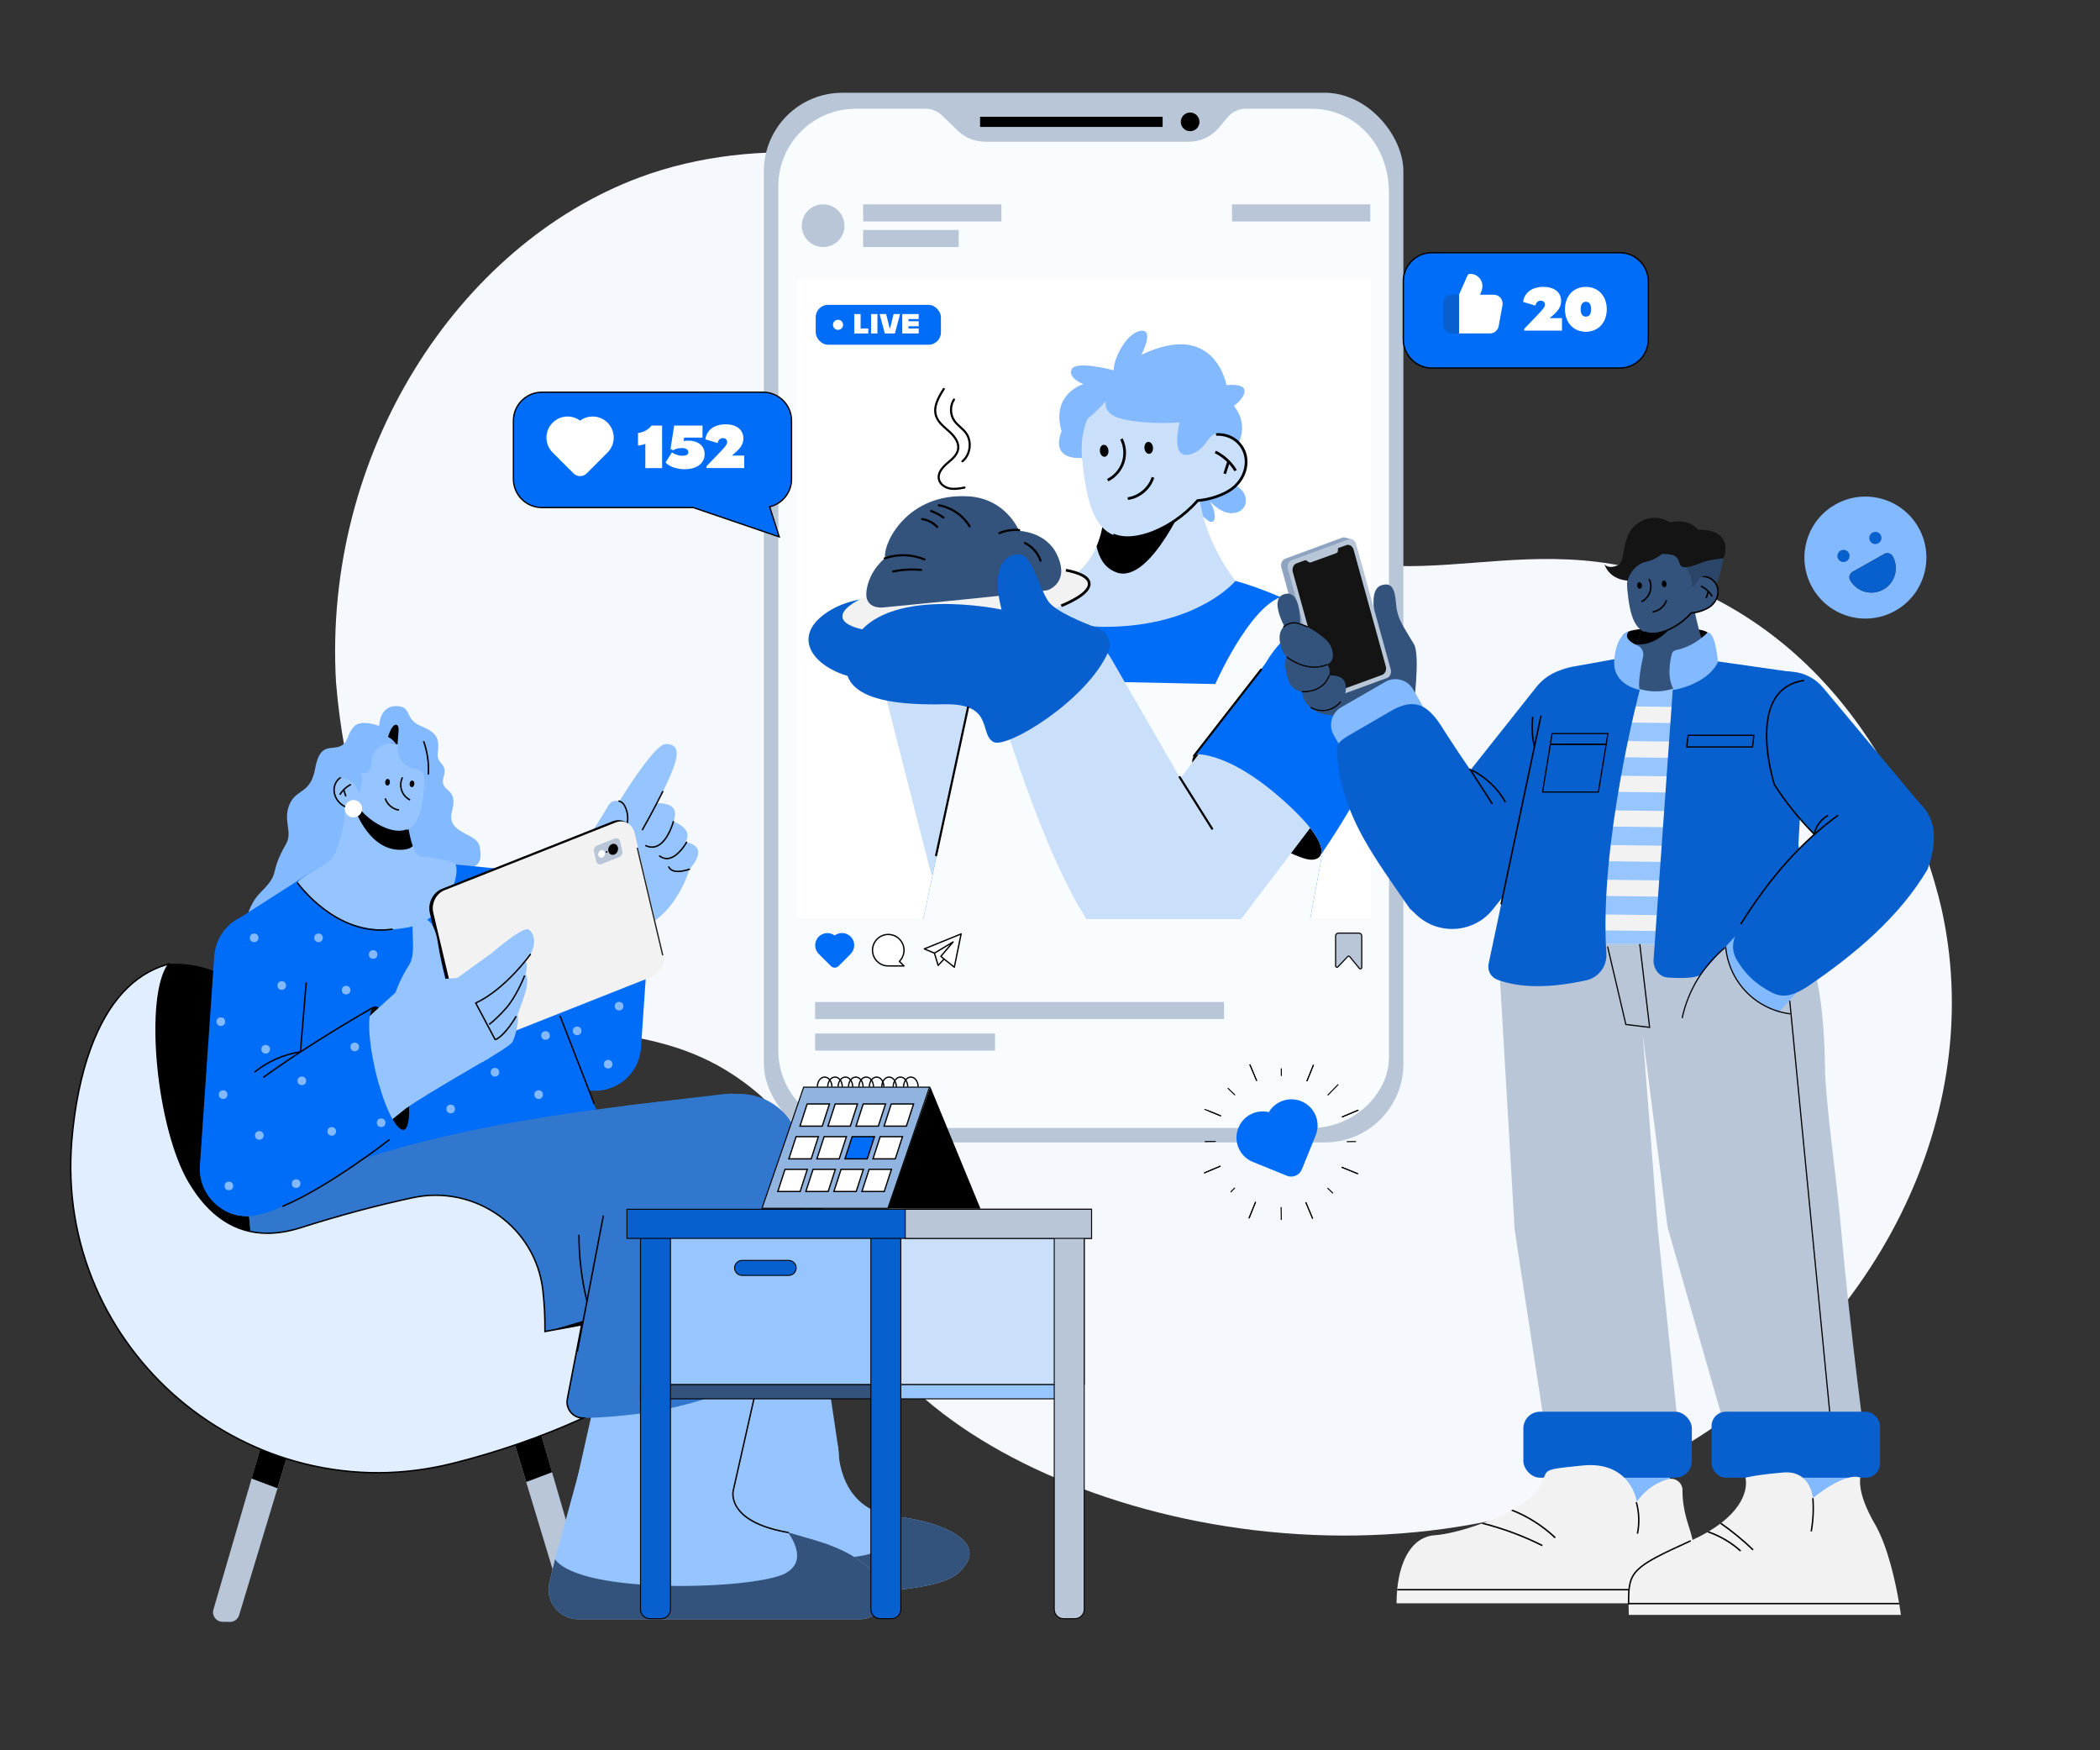 <svg xmlns="http://www.w3.org/2000/svg" xmlns:xlink="http://www.w3.org/1999/xlink" viewBox="0 0 1200 1000" id="InfluencerMarketingonFoodProducts"><rect x="0" y="0" width="1200" height="1000" fill="#333333" stroke="none"/><defs><symbol id="a" viewBox="0 0 654.291 559.725"><path fill="#f5f8fc" d="m.369,214.54C-5.049,121.575,49.834,37.513,123.188,10.177c47.116-17.559,107.71-12.001,150.814,13.624,65.166,38.741,41.453,94.278,102.048,129.03,60.752,34.842,107.037-8.109,177.907,25.646,75.544,35.981,94.308,118.769,96.629,129.831,17.842,85.008-30.168,175.193-113.788,220.392-118.215,63.898-274.088,19.771-319.69-48.086-25.304-37.653-11.018-74.224-51.476-104.185-37.84-28.023-73.393-13.103-106.563-38.468C37.36,321.359,6.691,289.874.369,214.54Z" class="colorf5f8fc svgShape"></path></symbol><symbol id="b" viewBox="0 0 365.434 599.703"><rect width="365.434" height="599.703" fill="#b8c6d8" rx="44.866" ry="44.866" class="colorb8c2d8 svgShape"></rect><path fill="#f9fcff" d="m312.925,9.131h-37.571c-4.007,0-7.805,1.786-10.362,4.871l-4.942,5.965c-4.197,5.066-10.551,8.015-17.269,8.015h-116.257c-5.865,0-11.491-2.25-15.638-6.255l-9.134-8.82c-2.509-2.422-5.86-3.776-9.347-3.776h-39.895c-24.438,0-44.249,19.811-44.249,44.249v493.826c0,24.438,19.811,44.249,44.249,44.249h260.415c24.438,0,44.249-19.811,44.274-40.284V57.346c-.025-28.404-19.836-48.215-44.274-48.215Z" class="colorf9f9ff svgShape"></path><rect width="327.61" height="365.129" x="19.217" y="106.458" fill="#ffffff" class="colorffffff svgShape"></rect><path fill="#b8c6d8" stroke="#000000" stroke-miterlimit="10" stroke-width=".642" d="m340.313,500.324l-5.593-6.813c-.304-.32-.801-.32-1.105,0l-5.593,5.898c-.487.514-1.328.155-1.328-.566v-17.098c0-.893.747-1.617,1.668-1.617h11.612c.921,0,1.668.724,1.668,1.617v18.013c0,.721-.841,1.079-1.328.566Z" class="colorb8c2d8 svgShape colorStroke000000 svgStroke"></path><path fill="#006df9" d="m40.522,499.862c-.815.005-1.599-.315-2.179-.889l-6.956-6.907c-2.745-2.719-2.767-7.149-.048-9.894,2.441-2.464,6.319-2.768,9.114-.714,3.096-2.311,7.48-1.675,9.791,1.422,2.075,2.78,1.8,6.66-.647,9.119l-6.905,6.957c-.575.579-1.356.905-2.172.906Z" class="colorf90065 svgShape"></path><rect width="233.658" height="9.761" x="29.284" y="519.478" fill="#b8c6d8" class="colorb8c2d8 svgShape"></rect><rect width="102.797" height="9.761" x="29.284" y="537.475" fill="#b8c6d8" class="colorb8c2d8 svgShape"></rect><rect width="79.005" height="9.761" x="56.737" y="63.753" fill="#b8c6d8" class="colorb8c2d8 svgShape"></rect><rect width="79.005" height="9.761" x="267.518" y="63.753" fill="#b8c6d8" class="colorb8c2d8 svgShape"></rect><rect width="54.602" height="9.761" x="56.737" y="78.395" fill="#b8c6d8" class="colorb8c2d8 svgShape"></rect><circle cx="33.859" cy="75.954" r="12.201" fill="#b8c6d8" class="colorb8c2d8 svgShape"></circle><polygon fill="#ffffff" stroke="#000000" stroke-linecap="round" stroke-linejoin="round" stroke-width=".763" points="91.664 489.127 97.459 491.567 99.595 498.583 102.95 494.923 108.829 499.574 112.711 480.586 91.664 489.127" class="colorffffff svgShape colorStroke000000 svgStroke"></polygon><polyline fill="#ffffff" stroke="#000" stroke-linecap="round" stroke-linejoin="round" stroke-width=".763" points="97.459 491.567 108.136 485.161 101.12 493.397 102.95 494.923" class="colorffffff svgShape"></polyline><path fill="#ffffff" stroke="#000000" stroke-linecap="round" stroke-linejoin="round" stroke-width=".763" d="m80.072,489.89c0-4.97-4.029-8.999-8.999-8.999s-8.999,4.029-8.999,8.999c0,4.683,3.578,8.53,8.15,8.958l9.847.041-2.636-2.636c1.628-1.628,2.636-3.878,2.636-6.363Z" class="colorffffff svgShape colorStroke000000 svgStroke"></path><circle cx="243.572" cy="16.625" r="5.338" fill="#000000" class="color000000 svgShape"></circle><rect width="104.323" height="5.796" x="123.54" y="13.727" fill="#000000" class="color000000 svgShape"></rect></symbol><symbol id="d" viewBox="0 0 807.803 553.071"><path fill="#006df9" d="m143.038,80.083l-126.392.008c-8.984.001-16.266,7.284-16.265,16.267l.002,33.355c.001,8.984,7.284,16.266,16.267,16.265l86.476-.005,49.167,16.774-5.501-17.216c7.175-1.695,12.515-8.135,12.515-15.828l-.002-33.355c-.001-8.984-7.284-16.266-16.267-16.265Z" class="colorf90065 svgShape"></path><path d="m152.888,163.352l-49.824-16.998-86.413.005C7.471,146.36.003,138.893.002,129.713L0,96.358c-.001-9.18,7.467-16.648,16.647-16.649l126.392-.008c9.18-.001,16.648,7.467,16.649,16.647l.002,33.355c0,7.618-5.081,14.18-12.409,16.099l5.607,17.55ZM16.647,80.472c-8.759.001-15.885,7.127-15.884,15.886l.002,33.355c.001,8.759,7.127,15.885,15.886,15.884l86.539-.005.06.02,48.45,16.529-5.395-16.887.401-.095c7.196-1.7,12.221-8.056,12.221-15.457l-.002-33.355c-.001-8.759-7.127-15.885-15.886-15.884l-126.392.008Z" fill="#000000" class="color000000 svgShape"></path><path fill="#ffffff" d="M38.482 128.019c-1.404.003-2.751-.552-3.745-1.544l-11.932-11.935c-4.709-4.698-4.718-12.325-.019-17.034 4.218-4.227 10.896-4.726 15.695-1.173 5.346-3.959 12.889-2.836 16.848 2.51 3.554 4.799 3.056 11.477-1.171 15.695l-11.931 11.934c-.993.993-2.341 1.549-3.745 1.546zM71.586 110.562l-0-7.16c2.919-.417 5.7-1.599 7.715-4.275l6.048-0.0.002 24.328-9.593.001-.001-13.867c-1.425.591-2.885.904-4.17.973zM96.784 116.4c2.225-0 3.545-.522 3.545-2.016-0-1.564-1.495-2.398-3.65-2.398-1.842 0-3.684.348-5.004 1.286l-1.529-.765 2.12-13.381 16.161-.001 0 6.882-10.461.001-.348 1.946c.869-.139 1.807-.209 2.78-.209 5.352-0 9.245 2.815 9.246 7.715 0 4.97-4.101 8.619-11.364 8.62-3.927 0-8.55-1.181-10.983-3.822l3.683-5.839c1.286 1.112 3.858 1.981 5.804 1.981zM121.737 98.43c5.804-0 10.044 2.815 10.045 8.097 0 3.615-1.981 6.082-6.603 9.767l7.09-0.0 0 7.125-21.548.001-0-1.043 6.742-7.021c3.788-3.928 5.074-5.422 5.074-6.778s-.973-2.259-2.468-2.259c-1.564 0-2.676 1.043-2.954 2.815l-7.056-2.12c.695-5.144 4.831-8.585 11.677-8.585z" class="colorffffff svgShape"></path><rect width="140.012" height="65.888" x="508.888" y=".385" fill="#006df9" rx="16.266" ry="16.266" class="colorf90065 svgShape"></rect><path d="m632.635,66.651l-107.479.007c-9.179.001-16.648-7.467-16.648-16.647l-.002-33.355c-.001-9.18,7.467-16.648,16.646-16.649L632.631,0c9.18-.001,16.648,7.467,16.649,16.647l.002,33.355c.001,9.18-7.467,16.648-16.647,16.649ZM525.152.769c-8.759.001-15.884,7.127-15.884,15.886l.002,33.355c.001,8.759,7.127,15.885,15.886,15.884l107.479-.007c8.759-.001,15.885-7.127,15.884-15.886l-.002-33.355c-.001-8.759-7.127-15.885-15.886-15.884l-107.479.007Z" fill="#000000" class="color000000 svgShape"></path><path fill="#ffffff" d="M589.034 19.903c5.804-0 10.045 2.815 10.045 8.097 0 3.615-1.981 6.082-6.603 9.767l7.09-0.0 0 7.125-21.548.001-0-1.043 6.742-7.021c3.788-3.928 5.074-5.422 5.074-6.778s-.973-2.259-2.468-2.259c-1.564 0-2.676 1.043-2.954 2.815l-7.055-2.12c.695-5.144 4.83-8.585 11.677-8.585zM613.19 19.901c7.125-0 11.956 5.247 11.957 12.755 0 7.611-4.83 12.894-11.955 12.895-7.125 0-11.921-5.282-11.922-12.893-0-7.472 4.796-12.756 11.92-12.756zm.036 16.995c1.981-0 2.989-1.634 2.988-4.24-0-2.641-1.008-4.24-2.989-4.24-1.981 0-2.989 1.634-2.989 4.24 0 2.641 1.008 4.24 2.989 4.24zM564.457 26.206c-.969-1.165-2.406-1.837-3.921-1.835l-7.762 0.0.824-2.208c.578-1.459.673-3.065.272-4.583-.853-3.029-3.614-5.122-6.76-5.125-.674-0-1.286.396-1.561 1.011l-4.846 10.909.001 22.127 17.665-.001c2.469 0 4.584-1.766 5.025-4.195l2.166-11.916c.273-1.489-.131-3.023-1.103-4.184z" class="colorffffff svgShape"></path><path fill="#085fce" d="m540.704,24.373l-4.0 0c-2.819.003-5.104,2.288-5.107,5.107l.001,11.916c.003,2.819,2.288,5.104,5.107,5.107l4-0-.001-22.127v-.003Z" class="color112e5b svgShape"></path><path d="M425.029 473.576c-.115 0-.224-.068-.272-.18l-3.767-8.919c-.063-.15.007-.323.157-.387.15-.063.323.007.387.157l3.767 8.919c.063.15-.007.323-.157.387-.038.016-.077.023-.115.023zM453.859 473.827c-.037 0-.075-.007-.111-.022-.151-.061-.224-.234-.162-.385l3.642-8.97c.061-.151.234-.223.385-.162.151.061.224.234.162.385l-3.642 8.97c-.046.115-.157.184-.273.184zM474.067 494.39c-.115 0-.224-.068-.272-.18-.063-.15.007-.323.157-.387l8.919-3.767c.149-.063.323.007.387.157.063.15-.007.323-.157.387l-8.919 3.767c-.038.016-.077.023-.115.023zM482.787 526.861c-.037 0-.075-.007-.111-.022l-8.971-3.643c-.151-.061-.224-.234-.162-.385.061-.151.235-.223.385-.162l8.971 3.643c.151.061.224.234.162.385-.046.115-.157.184-.273.184zM457.021 552.346c-.115 0-.224-.068-.272-.18l-3.767-8.919c-.063-.15.007-.323.157-.387.149-.063.323.007.387.157l3.767 8.919c.063.15-.007.323-.157.387-.038.016-.077.023-.115.023zM420.782 552.147c-.037 0-.075-.007-.111-.022-.151-.061-.224-.234-.162-.385l1.461-3.598c.061-.151.234-.223.385-.162.151.061.224.234.162.385l-1.461 3.598c-.046.115-.157.184-.273.184z" fill="#000000" class="color000000 svgShape"></path><path d="M422.243 548.548c-.037 0-.075-.007-.111-.022-.151-.061-.224-.234-.162-.385l2.181-5.372c.061-.151.235-.223.385-.162.151.061.224.234.162.385l-2.181 5.372c-.046.115-.157.184-.273.184zM395.297 526.381c-.115 0-.224-.068-.272-.18-.063-.15.007-.323.157-.387l4.459-1.884c.15-.063.323.007.387.157.063.15-.007.323-.157.387l-4.459 1.884c-.038.016-.077.023-.115.023z" fill="#000000" class="color000000 svgShape"></path><path d="M399.757 524.497c-.115 0-.224-.068-.272-.18-.063-.15.007-.323.157-.387l4.459-1.884c.15-.063.323.007.387.157.063.15-.007.323-.157.387l-4.459 1.884c-.038.016-.077.023-.115.023zM404.467 493.784c-.037 0-.075-.007-.111-.022l-7.053-2.864c-.151-.061-.224-.234-.162-.385.061-.151.235-.223.385-.162l7.053 2.864c.151.061.224.234.162.385-.046.115-.157.184-.273.184zM439.209 470.833c-.161 0-.293-.129-.295-.291l-.055-3.938c-.002-.163.128-.297.291-.299h.004c.161-0.0.293.129.295.291l.055 3.938c.002.163-.128.297-.291.299h-.004zM465.825 481.913c-.074 0-.148-.028-.206-.084-.117-.114-.119-.301-.006-.417l5.736-5.898c.114-.117.301-.119.417-.006.117.114.119.301.006.417l-5.736 5.898c-.058.059-.135.089-.211.089zM476.81 508.569c-.161 0-.293-.129-.295-.291-.002-.163.128-.297.291-.299l4.84-.067h.004c.161-0.0.293.129.295.291.002.163-.128.297-.291.299l-4.84.067h-.004zM468.54 537.918c-.074 0-.148-.028-.206-.084l-2.81-2.733c-.117-.114-.119-.301-.006-.417.114-.117.3-.119.417-.006l2.81 2.733c.117.114.119.301.006.417-.058.059-.135.089-.211.089zM439.17 553.071c-.161 0-.293-.129-.295-.291l-.096-6.901c-.002-.163.128-.297.291-.299h.004c.161-0.0.293.129.295.291l.096 6.901c.002.163-.128.297-.291.299h-.004zM410.386 537.22c-.074 0-.148-.028-.206-.084-.117-.114-.119-.301-.006-.417l2.072-2.13c.114-.117.301-.119.417-.006.117.114.119.301.006.417l-2.072 2.13c-.058.059-.135.089-.211.089zM395.633 508.516c-.161 0-.293-.129-.295-.291-.002-.163.128-.297.291-.299l5.839-.081h.004c.161-0.0.293.129.295.291.002.163-.128.297-.291.299l-5.839.081h-.004zM412.553 481.818c-.074 0-.148-.028-.206-.084l-3.82-3.715c-.117-.114-.119-.301-.006-.417.114-.117.301-.119.417-.006l3.82 3.715c.117.114.119.301.006.417-.058.059-.135.089-.211.089zM425.029 473.576c-.115 0-.224-.068-.272-.18l-3.767-8.919c-.063-.15.007-.323.157-.387.15-.063.323.007.387.157l3.767 8.919c.063.15-.007.323-.157.387-.038.016-.077.023-.115.023zM453.859 473.827c-.037 0-.075-.007-.111-.022-.151-.061-.224-.234-.162-.385l3.642-8.97c.061-.151.234-.223.385-.162.151.061.224.234.162.385l-3.642 8.97c-.046.115-.157.184-.273.184zM474.067 494.39c-.115 0-.224-.068-.272-.18-.063-.15.007-.323.157-.387l8.919-3.767c.149-.063.323.007.387.157.063.15-.007.323-.157.387l-8.919 3.767c-.038.016-.077.023-.115.023zM482.787 526.861c-.037 0-.075-.007-.111-.022l-8.971-3.643c-.151-.061-.224-.234-.162-.385.061-.151.235-.223.385-.162l8.971 3.643c.151.061.224.234.162.385-.046.115-.157.184-.273.184zM457.021 552.346c-.115 0-.224-.068-.272-.18l-3.767-8.919c-.063-.15.007-.323.157-.387.149-.063.323.007.387.157l3.767 8.919c.063.15-.007.323-.157.387-.038.016-.077.023-.115.023zM420.782 552.147c-.037 0-.075-.007-.111-.022-.151-.061-.224-.234-.162-.385l3.642-8.97c.061-.151.235-.223.385-.162.151.061.224.234.162.385l-3.642 8.97c-.046.115-.157.184-.273.184z" fill="#000000" class="color000000 svgShape"></path><path d="M395.297 526.381c-.115 0-.224-.068-.272-.18-.063-.15.007-.323.157-.387l8.919-3.767c.15-.063.323.007.387.157.063.15-.007.323-.157.387l-8.919 3.767c-.038.016-.077.023-.115.023zM404.467 493.784c-.037 0-.075-.007-.111-.022l-8.971-3.642c-.151-.061-.224-.234-.162-.385.061-.151.234-.224.385-.162l8.971 3.642c.151.061.224.234.162.385-.046.115-.157.184-.273.184z" fill="#000000" class="color000000 svgShape"></path><path fill="#006df9" d="m447.377,527.703c-1.606.683-3.418.698-5.035.043l-19.436-7.896c-7.665-3.103-11.363-11.832-8.261-19.497,2.785-6.881,10.191-10.682,17.406-8.933,4.207-7.119,13.388-9.481,20.507-5.274,6.391,3.776,9.05,11.664,6.25,18.539l-7.891,19.437c-.657,1.617-1.931,2.906-3.54,3.582Z" class="colorf90065 svgShape"></path><path fill="#83b9ff" d="m755.828,144.216c-16.764,9.455-22.69,30.71-13.235,47.474,9.455,16.764,30.71,22.69,47.474,13.235,16.764-9.455,22.69-30.71,13.235-47.474-9.455-16.764-30.71-22.69-47.474-13.235Zm32.685,29.578c3.774,6.707,1.405,15.203-5.294,18.99-6.707,3.774-15.203,1.405-18.99-5.294-.946-1.675-.355-3.8,1.32-4.745l.004-.002,18.213-10.272c1.675-.946,3.8-.355,4.745,1.32l.002.004Z" class="colorffcc83 svgShape"></path><circle cx="778.63" cy="163.363" r="3.485" fill="#085fce" class="color112e5b svgShape"></circle><circle cx="760.417" cy="173.635" r="3.485" fill="#085fce" class="color112e5b svgShape"></circle><path fill="#085fce" d="m783.219,192.783c-6.707,3.774-15.203,1.405-18.99-5.294-.946-1.675-.355-3.8,1.32-4.745l.003-.002,18.213-10.272c1.675-.946,3.8-.355,4.745,1.32l.002.003c3.774,6.707,1.405,15.203-5.294,18.99Z" class="color112e5b svgShape"></path></symbol><symbol id="c" viewBox="0 0 502.143 549.219"><path fill="#83b9ff" d="m381.842,127.918s14.265-17.594-1.427-37.565c0,0,9.985-7.133,9.51-13.79-.475-6.657-16.167-4.755-16.167-4.755,0,0-9.985-58.963-76.08-27.104,0,0,12.363-23.775-.951-21.398-13.314,2.378-24.25,26.153-23.775,35.188,0,0-33.76-9.035-37.564-.951-3.804,8.084,10.461,13.314,10.461,13.314,0,0-29.481,8.559-19.495,42.32,0,0-14.265,29.482,27.103,22.824,41.368-6.657,128.385-8.084,128.385-8.084Z" class="colorffcc83 svgShape"></path><path fill="#c9dffa" d="m186.103,536.173l-14.771,3.776c-27.852,7.12-56.202-9.687-63.322-37.54l-40.712-159.272c-7.119-27.852,9.687-56.202,37.539-63.321l14.771-3.776c27.852-7.12,56.202,9.687,63.322,37.54l40.712,159.272c7.119,27.852-9.687,56.202-37.539,63.321Z" class="colorfad0c9 svgShape"></path><path fill="#83b9ff" d="m356.317,192.147c1.441,1.214,3.368,2.459,5.069,1.651,1.593-.757,1.944-2.853,1.889-4.616-.151-4.805-1.806-9.552-4.676-13.408,4.375,3.883,8.924,7.867,14.494,9.653s12.481.776,15.948-3.935c3.481-4.731,2.258-11.878-1.815-16.11s-10.306-5.836-16.168-5.484c-8.295.497-16.172,4.833-21.367,11.264-1.961,2.427-5.505,6.856-4.326,10.137,1.418,3.947,7.827,8.214,10.953,10.847Z" class="colorffcc83 svgShape"></path><path fill="#006df9" d="m493.108,307.185l-24.707,134.531-2.278,12.397-6.524,35.52v.005l-10.946,59.581H102.605l8.207-38.687v-.005l31.944-150.66,15.435-72.8,1.108-5.216,2.392-11.289,1.389-6.543,7.361-1.674,18.097-4.123,17.066-3.885,2.958-.675,10.827-2.463c.01,0,.019-.005.024-.005l1.122-.257h.005l18.178-4.142h143.125s17.517,4.589,40.308,14.565c10.76,4.708,22.705,10.613,34.531,17.808,8.863,5.392,17.665,11.503,25.862,18.364,0,.005.005.005.005.005,2.482,2.083,4.902,4.227,7.261,6.443,1.117,1.056,2.216,2.121,3.3,3.205Z" class="colorf90065 svgShape"></path><path fill="#f9fcff" d="m466.124,454.112l-6.524,35.52v.005l-10.946,59.581H102.605l8.207-38.687v-.005l31.944-150.66,15.435-72.8,1.108-5.216,2.392-11.289,1.389-6.543,7.361-1.674,18.097-4.123,17.066-3.885-.513,1.969-5.663,21.726-5.173,19.838-7.746,29.7v.005l-1.997,7.665,3.98.086,62.124,1.317,32.225.685,80.935,1.717s29.49-67.156,58.377-77.684c10.76,4.708,22.705,10.613,34.531,17.808-9.458,3.176-20.656,9.415-30.988,19.401-.076.071-.152.147-.228.219l-.005.005c-6.077,5.915-11.849,13.133-16.78,21.792l-.005.01c-1.36,2.387-2.653,4.883-3.871,7.489-8.083,17.294-12.862,39.529-11.074,67.546.732,11.46,3.219,20.808,7.009,28.388,7.075,14.161,18.663,22.163,31.768,26.324h.005c8.44,2.687,17.513,3.776,26.395,3.885,2.425.033,4.836-.01,7.218-.114Z" class="colorf9f9ff svgShape"></path><path d="m343.264,406.715c.329-2.964,3.018-5.108,5.994-4.907,9.492.64,35.434,5.884,74.427,40.421,49.927,44.222,36.138,57.061,21.397,53.257-14.74-3.804-53.256-24.251-69.423-41.369-14.146-14.979-33.791-34.834-32.396-47.402Z" fill="#000000" class="color000000 svgShape"></path><path fill="#085fce" d="m108.668,267.882s-54.92-17.758-92.009,6.969c-37.089,24.726-6.657,56.585,36.613,60.39,43.27,3.804,55.396-67.358,55.396-67.358Z" class="color112e5b svgShape"></path><path fill="#c9dffa" d="m381.842,246.795s-30.907,37.565-106.512,40.894c-75.604,3.329-60.388-35.188-60.388-35.188,23.932-6.205,36.299-21.812,42.685-36.704,7.308-17.061,6.766-33.195,6.766-33.195l29.543-12.801,56.047-24.289c-8.083,52.306,31.858,101.283,31.858,101.283Z" class="colorfad0c9 svgShape"></path><path d="m340.473,167.861s-34.236,82.738-65.143,71.326c-10.537-3.89-15.606-13.034-17.703-23.39,7.308-17.061,6.766-33.195,6.766-33.195l29.543-12.801,46.537-1.94Z" fill="#000000" class="color000000 svgShape"></path><path fill="#c9dffa" d="m386.836,126.084c-4.895-6.835-12.824-10.352-21.204-10.313-6.909-35.614-32.414-55.615-63.622-52.549-33.783,3.32-61.436,32.399-57.378,73.69,4.057,41.291,11.511,74.355,45.294,71.035,18.918-1.859,42.075-14.737,58.084-32.957,10.886-.825,22.957-4.989,30.177-10.16,13.287-9.517,17.16-26.865,8.649-38.748Z" class="colorfad0c9 svgShape"></path><path d="m380.924,148.825c-4.133-6.925-10.397-12.692-17.639-16.241l1.063-2.17c7.657,3.752,14.28,9.85,18.65,17.172l-2.075,1.238Z" fill="#000000" class="color000000 svgShape"></path><polygon points="373.333 151.363 371.033 150.621 374.553 139.704 376.852 140.445 373.333 151.363" fill="#000000" class="color000000 svgShape"></polygon><ellipse cx="304.242" cy="127.868" rx="3.841" ry="5.357" transform="rotate(-5.612 304.242 127.868)" fill="#000000" class="color000000 svgShape"></ellipse><ellipse cx="264.399" cy="130.492" rx="3.841" ry="5.357" transform="rotate(-5.612 264.399 130.492)" fill="#000000" class="color000000 svgShape"></ellipse><path d="M268.103 157.819l-1.078-2.162c6.183-3.084 10.983-8.612 13.168-15.167 2.185-6.555 1.663-13.858-1.433-20.035l2.16-1.082c3.381 6.746 3.952 14.722 1.565 21.881-2.386 7.159-7.628 13.197-14.382 16.565zM285.699 174.418l-.321-2.395c9.734-1.305 18.575-8.765 21.498-18.141l2.307.719c-3.244 10.404-12.681 18.368-23.483 19.816zM328.264 193.935l-1.357-1.999c7.571-5.138 14.366-11.108 20.196-17.742l.325-.37.491-.037c10.496-.796 22.377-4.789 29.564-9.937 6.185-4.43 10.454-10.74 12.024-17.768 1.557-6.978.26-13.83-3.653-19.294-4.468-6.238-11.781-9.809-20.081-9.809-.045 0-.09 0-.136 0l-1.001.005-.191-.983c-6.672-34.396-31.131-54.641-62.318-51.576l-.236-2.404c15.768-1.55 30.227 2.611 41.804 12.034 11.496 9.357 19.411 23.353 22.929 40.52 8.737.238 16.42 4.141 21.193 10.806 4.319 6.03 5.756 13.569 4.047 21.227-1.699 7.609-6.306 14.43-12.975 19.206-7.404 5.303-19.52 9.431-30.297 10.343-5.892 6.641-12.729 12.621-20.329 17.779zM285.434 209.382c-4.956 0-9.455-.848-13.424-2.535l.945-2.223c4.79 2.036 10.46 2.75 16.854 2.122 11.518-1.132 24.693-6.391 37.098-14.81l1.357 1.999c-12.734 8.641-26.307 14.044-38.219 15.215-1.576.155-3.115.232-4.611.232z" fill="#000000" class="color000000 svgShape"></path><path fill="#c9dffa" d="m381.708,549.219h-133.235c-9.001-14.422-17.47-30.651-25.51-48.15v-.005c-15.639-34.051-29.676-72.886-42.904-112.424-3.019-9.011-5.991-18.06-8.935-27.094-6.044-18.569-1.707-38.416,10.371-52.648,3.59-4.232,7.869-7.97,12.758-11.027.561-.352,1.132-.694,1.712-1.027,8.659-4.993,18.107-7.366,27.436-7.366,16.942,0,33.47,7.836,44.079,22.026,1.303,1.74,2.511,3.571,3.623,5.497l11.735,20.328,49.666,86.024,45.453,78.725c8.616,14.921,9.448,32.206,3.752,47.142Z" class="colorfad0c9 svgShape"></path><path fill="#c9dffa" d="m502.143,313.79v83.461l-33.741,44.465-9.496,12.511-10.266,13.528-17.161,22.61-44.659,58.854h-129.659c-1.493-14.522,2.306-29.619,11.826-42.163l63.517-83.704.057-.067,10.685-14.084,5.62-7.408,55.938-73.709,6.809-8.973c18.592-24.498,52.424-30.609,78.196-15.131,1.85,1.113,3.657,2.335,5.416,3.666,2.501,1.897,4.807,3.951,6.918,6.144Z" class="colorfad0c9 svgShape"></path><ellipse cx="140.685" cy="264.017" fill="#f2f2f2" rx="111.367" ry="25.44" transform="rotate(-7.904 140.685 264.017)" class="colorf2f2f2 svgShape"></ellipse><path fill="#33537c" d="m66.586,270.571s-16.888,2.008-14.74-14.741c2.377-18.545,16.642-29.482,16.642-29.482-2.086-12.977,19.592-58.192,74.178-55.159,34.236,1.902,45.648,30.908,45.648,30.908,0,0,23.775.476,33.76,20.922,10.566,21.636-2.853,29.957-7.608,31.859-4.755,1.902-147.88,15.692-147.88,15.692Z" class="color7c4b33 svgShape"></path><path fill="#085fce" d="m268.066,310.203c3.596-8.258-.497-17.847-8.947-20.964-15.357-5.664-39.196-15.61-44.98-24.612-8.708-13.552-14.414-41.131-25.35-41.607-11.019-.479-26.628,8.559-16.167,49.453,0,0-106.036-22.824-132.664,29.006-26.628,51.83,36.138,56.585,81.31,55.634,45.172-.951,30.907,26.628,44.221,33.761,11.824,6.334,83.648-37.208,102.577-80.672Z" class="color112e5b svgShape"></path><path fill="#006df9" d="m502.143,311.464v107.189c-19.153,36.319-37.074,63.043-42.543,70.979v.005c-1.046,1.517-1.636,2.344-1.693,2.425.01-.024.024-.043.033-.067.048-.1.095-.204.143-.309.005-.019.014-.038.024-.057.043-.105.085-.214.124-.328.019-.043.033-.09.048-.138.033-.086.062-.176.086-.266.019-.052.033-.105.048-.157.024-.076.043-.152.057-.233.024-.086.048-.176.062-.266.028-.128.052-.257.071-.39.019-.1.033-.2.043-.304.014-.086.024-.171.029-.257.014-.143.024-.295.033-.442.01-.176.014-.357.014-.542,0-4.56-2.782-11.274-10.081-20.552-3.1-3.942-7.018-8.345-11.887-13.248-.314-.314-.632-.637-.956-.956-1.051-1.046-2.149-2.116-3.286-3.21h-.005c-2.691-2.577-5.625-5.283-8.82-8.112-8.245-7.304-15.906-13.295-22.947-18.212-26.276-18.336-43.993-21.707-51.478-22.211-.133-.01-.261-.014-.395-.014-.181,0-.361.01-.542.029-.095.01-.185.019-.276.033-.152.024-.309.052-.461.086l-.228.057c-.171.048-.338.105-.504.166-.081.029-.157.062-.238.095-.076.033-.157.067-.233.109-.071.029-.147.067-.214.109-.052.024-.1.052-.147.081-.071.038-.143.081-.209.124-.181.114-.352.233-.514.366-.057.043-.114.09-.171.143-.057.048-.109.095-.166.147l28.373-36.847,35.339-45.896.005-.01,16.78-21.792.005-.005.124-.162s.033-.019.104-.057c1.864-.999,28.326-14.641,56.851-1.037,0,.005.005.005.005.005,3.504,1.669,7.037,3.752,10.561,6.32,3.305,2.411,6.319,4.945,9.034,7.608Z" class="colorf90065 svgShape"></path><path fill="#83b9ff" d="m267.722,80.843s-9.985,16.167,13.789,21.398c23.775,5.231,50.403,2.853,50.403,2.853,0,0-9.034,33.761,9.51,28.53s13.314-24.726,34.711-17.594c0,0-20.922-55.634-58.011-56.11-37.089-.476-50.403,20.922-50.403,20.922Z" class="colorffcc83 svgShape"></path><path fill="#83b9ff" d="m271.051,79.892s-17.783,22.254-27.103,24.726c-9.32,2.472,23.775-40.418,51.354-40.418s-24.25,15.692-24.25,15.692Z" class="colorffcc83 svgShape"></path><path d="M360.92 469.333c-.316 0-.625-.158-.806-.445l-29.005-46.124c-.28-.445-.146-1.032.299-1.311.444-.28 1.032-.145 1.311.299l29.005 46.124c.28.445.146 1.032-.299 1.311-.157.099-.332.146-.505.146zM344.752 404.189c-.204 0-.41-.065-.583-.2-.415-.323-.489-.92-.167-1.335l59.913-77.032c.323-.415.921-.489 1.335-.167.415.323.489.92.167 1.335l-59.913 77.032c-.188.241-.468.367-.751.367zM103.657 228.572c-.123 0-.248-.024-.368-.075-10.924-4.596-23.592-4.946-34.754-.963-.495.176-1.039-.082-1.215-.576-.176-.495.081-1.039.576-1.215 11.605-4.141 24.774-3.776 36.13 1.001.484.204.711.761.508 1.245-.153.364-.506.583-.877.583zM75.783 239.316c-.443 0-.839-.311-.931-.761-.105-.515.227-1.017.742-1.122 8.324-1.699 16.834-2.163 25.291-1.384.523.048.908.511.86 1.034s-.516.905-1.034.86c-8.273-.764-16.596-.308-24.735 1.353-.065.013-.128.019-.191.019zM115.059 199.544c-.255 0-.509-.102-.696-.303-3.385-3.638-7.954-6.051-12.867-6.794-.52-.079-.877-.563-.798-1.083.079-.519.571-.875 1.082-.798 5.336.808 10.299 3.428 13.975 7.379.358.384.336.986-.048 1.344-.183.17-.416.255-.648.255zM120.707 191.102c-.19 0-.382-.057-.549-.175-3.367-2.386-7.04-4.311-10.916-5.72-.494-.179-.748-.725-.569-1.219.18-.494.727-.748 1.219-.569 4.036 1.467 7.86 3.471 11.366 5.956.429.304.53.897.226 1.326-.185.262-.479.401-.777.401zM144.071 198.915c-.321 0-.634-.163-.813-.457-5.821-9.558-15.877-16.418-26.9-18.349-.518-.091-.863-.584-.773-1.101.091-.517.586-.862 1.101-.773 11.555 2.025 22.096 9.215 28.197 19.233.273.449.131 1.034-.318 1.307-.154.094-.325.139-.494.139zM170.708 205.038c-.371 0-.724-.219-.877-.583-.203-.484.025-1.042.508-1.245 5.718-2.4 12.004-3.365 18.179-2.79.523.049.907.512.859 1.035-.049.522-.505.905-1.035.859-5.864-.546-11.835.371-17.266 2.65-.12.05-.245.074-.368.074zM207.492 229.744c-.398 0-.769-.252-.902-.65-2.188-6.552-7.205-12.263-13.421-15.275-.473-.229-.67-.798-.441-1.27.229-.472.798-.67 1.27-.441 6.767 3.28 12.014 9.251 14.396 16.385.166.498-.103 1.037-.601 1.203-.1.033-.202.049-.301.049zM130.184 165.475c-1.444 0-2.892-.121-4.324-.42-4.424-.925-9.309-4.152-10.248-9.276-.86-4.689 1.73-9.65 7.698-14.745l.878-.746c3.886-3.294 7.904-6.7 8.682-11.395.768-4.632-1.773-9.632-7.553-14.861-.698-.632-1.414-1.258-2.133-1.886-4.017-3.514-8.171-7.147-9.924-12.282-2.965-8.684 2.024-17.556 6.932-25.191.284-.442.872-.57 1.315-.286.442.284.569.872.286 1.314-4.668 7.261-9.424 15.667-6.733 23.548 1.589 4.654 5.548 8.116 9.377 11.465.727.636 1.451 1.269 2.156 1.907 6.291 5.691 9.034 11.27 8.153 16.582-.892 5.384-5.374 9.183-9.328 12.535l-.873.741c-5.414 4.623-7.79 8.981-7.062 12.956.78 4.255 4.965 6.962 8.767 7.757 4.3.898 8.954.011 13.058-.771.521-.098 1.014.24 1.113.756.098.516-.24 1.014-.756 1.112-2.969.566-6.213 1.185-9.48 1.185z" fill="#000000" class="color000000 svgShape"></path><path d="m137.685,140.803c-.274,0-.545-.117-.733-.344-.335-.404-.279-1.004.125-1.339,6.85-5.678,8.21-16.928,2.91-24.074-1.381-1.863-3.089-3.418-4.898-5.064-1.958-1.783-3.983-3.626-5.531-5.883-3.993-5.819-4.104-14.023-.27-19.949.285-.44.875-.567,1.315-.282.441.285.567.874.282,1.315-3.428,5.3-3.329,12.635.241,17.84,1.424,2.075,3.279,3.764,5.243,5.553,1.796,1.635,3.653,3.326,5.145,5.338,5.872,7.918,4.365,20.381-3.224,26.672-.177.147-.392.219-.606.219Z" fill="#000000" class="color000000 svgShape"></path><rect width="111.983" height="35.663" x="6.444" fill="#006df9" rx="11.048" ry="11.048" class="colorf90065 svgShape"></rect><path fill="#ffffff" d="M40.909 8.238h5.697v12.881h6.861v4.459h-12.558V8.238zM55.943 8.238h5.697v17.339h-5.697V8.238zM63.62 8.238h5.846l3.071 12.633h.471l3.096-12.633h5.771l-4.607 17.339h-9.041l-4.607-17.339zM83.855 8.238h14.689v4.458h-9.091v1.982h9.091v4.459h-9.091v1.981h9.091v4.459h-14.689V8.238z" class="colorffffff svgShape"></path><circle cx="26.407" cy="17.838" r="4.517" fill="#ffffff" class="colorffffff svgShape"></circle><path d="M114.137 493.109c-.066 0-.134-.007-.202-.022-.514-.111-.84-.617-.729-1.13l28.53-132.191c.111-.513.613-.841 1.13-.729.514.111.84.617.729 1.13l-28.53 132.191c-.096.446-.49.751-.929.751zM226.493 270.189l-.926-2.232c16.152-6.702 24.984-13.66 24.23-19.09-.614-4.424-7.654-8.136-19.824-10.452l.451-2.373c13.653 2.599 20.976 6.802 21.766 12.494 1.192 8.59-13.316 16.517-25.697 21.654z" fill="#000000" class="color000000 svgShape"></path></symbol><symbol id="f" viewBox="0 0 673.709 685.755"><path d="m74.448,193.087c30.857-2.015,59.455,15.953,87.367,39.994l286.634,226.408-157.089,56.128-204.431-88.158c-23.976-91.249-47.649-182.297-12.481-234.371Z" fill="#000000" class="color000000 svgShape"></path><path fill="#83b9ff" d="m306.854,105.36c-1.913-11.085-25.632-9.126-20.658-27.092,4.973-17.966-9.899-13.475-6.456-24.942,3.443-11.468-5.447-8.983-4.299-18.539,1.148-9.556.383-14.526-12.625-19.877-13.007-5.352-6.121-14.908-18.745-14.908-10.901,0-12.389,11.683-12.592,14.874-4.927-1.909-14.504-4.139-18.778.416-5.738,6.116-3.826,12.232-10.712,14.908-6.886,2.676-14.92-2.676-18.363,16.437-3.443,19.113-13.539,15.155-18.798,26.041-6.025,12.471,2.3,21.286-3.013,30.533-13.342,23.222-3.587,20.785-18.506,35.693-14.92,14.908-10.329,30.963-10.329,30.963l115.686-53.619c15.755,5.829,39.778,6.732,47.051,5.693,10.712-1.529,13.05-5.495,11.137-16.58Z" class="colorffcc83 svgShape"></path><path fill="#006df9" d="m391.025,287.947l-.656-.045c-18.91-1.294-33.19-17.673-31.894-36.583l7.097-103.57c1.296-18.907,17.672-33.184,36.579-31.891l.656.045c18.91,1.294,33.19,17.673,31.894,36.583l-7.097,103.57c-1.296,18.907-17.672,33.184-36.579,31.891Z" class="colorf90065 svgShape"></path><path fill="#006df9" d="m119.638,163.415l77.038-49.454,92.962,4.73,34.684,3.416,77.646,200.422-266.836,70.956s-19.367-212.439-15.494-230.071Z" class="colorf90065 svgShape"></path><path fill="#96c4ff" d="m382.601,120.411s50.355-92.028,63.696-92.028,7.747,14.191.43,30.103c-7.316,15.911-39.516,73.381-39.516,73.381,0,0-12.56,11.767-19.016,6.177s-5.595-17.632-5.595-17.632Z" class="colorff9996 svgShape"></path><path fill="#96c4ff" d="m435.538,73.107s23.241-3.87,16.354,13.331c0,0,15.494,5.16,9.038,15.481,0,0,19.367,1.72,3.013,20.212,0,0-12.481,44.724-49.924,47.304-37.443,2.58-40.025-36.983-31.418-49.024,8.608-12.041,52.937-47.304,52.937-47.304Z" class="colorff9996 svgShape"></path><path fill="#96c4ff" d="m379.741,133.422s-4.467-18.914,4.543-30.014c5.78-7.121,13.942-20.502,19.051-29.181,2.722-4.623,9.487-4.492,11.976.26,2.474,4.722,3.788,11.234.048,19.076-8.037,16.855,3.31,33.405-4.386,41.623s-25.968,15.384-31.232-1.763Z" class="colorff9996 svgShape"></path><path d="M435.878 106.116c-1.582 0-3.208-.376-4.865-1.129-.269-.122-.388-.44-.266-.709.123-.269.439-.388.71-.266 2.913 1.323 5.706 1.37 8.3.139 7.815-3.709 11.581-17.708 11.618-17.849.076-.286.372-.456.654-.382.286.075.457.368.382.654-.039.148-.98 3.681-2.94 7.747-2.656 5.51-5.77 9.143-9.254 10.797-1.402.665-2.851.998-4.339.998zM446.94 114.704c-1.981 0-3.89-.681-5.698-2.036-.237-.177-.285-.513-.107-.75.178-.236.514-.285.75-.107 2.127 1.594 4.398 2.145 6.753 1.636 6.974-1.507 12.627-11.683 12.684-11.786.142-.26.467-.354.728-.212.259.142.354.467.212.727-.06.109-1.487 2.696-3.84 5.519-3.193 3.83-6.408 6.118-9.555 6.798-.649.14-1.291.21-1.926.21zM455.34 124.338c-3.706 0-6.237-1.261-7.376-3.7-.125-.268-.009-.586.259-.712.268-.125.587-.009.712.259 2.77 5.931 14.698 1.491 14.818 1.446.277-.105.586.034.691.311.105.276-.034.586-.311.69-.13.049-3.225 1.211-6.75 1.591-.716.077-1.398.115-2.044.115zM428.722 93.072c-.09 0-.182-.023-.265-.071-.257-.147-.346-.473-.2-.73 7.72-13.512 15.136-28.413 15.21-28.562.132-.265.453-.373.718-.241.265.131.373.453.242.718-.074.149-7.503 15.077-15.239 28.616-.099.173-.28.27-.466.27zM410.973 135.721c-.131 0-.263-.048-.366-.144-.216-.202-.227-.541-.025-.757 3.536-3.775 2.834-9.599 2.021-16.343-.919-7.624-1.961-16.266 2.273-25.145 3.068-6.435 3.055-12.691-.039-18.597-.811-1.548-2.173-2.657-3.836-3.122-.285-.08-.451-.375-.372-.66s.376-.451.661-.371c1.95.546 3.547 1.845 4.496 3.657 3.259 6.22 3.278 12.799.057 19.554-4.1 8.598-3.078 17.076-2.176 24.556.845 7.009 1.574 13.062-2.302 17.202-.105.113-.248.17-.391.17z" fill="#000000" class="color000000 svgShape"></path><ellipse cx="239.01" cy="271.073" rx="10.489" ry="47.493" transform="rotate(-13.323 239.01 271.074)" fill="#000000" class="color000000 svgShape"></ellipse><path fill="#96c4ff" d="m253.917,165.565c-53.367,10.321-76.629-27.432-83.494-33.113-1.988-1.647,25.367-17.021,26.58-19.296,4.467-8.377,11.224-29.806,7.42-40.05l8.319,2.374,39.883,11.387c.749,4.244,1.954,11.972,4.084,17.872,1.536,4.266,3.559,7.582,6.245,7.93,3.878.503,24.226,2.451,25.823,6.021,4.02,8.996-8.397,41.757-34.861,46.874Z" class="colorff9996 svgShape"></path><path d="m256.71,104.74c-1.326,1.509-3.598,2.499-7.071,2.782-24.205,1.982-35.132-26.856-36.897-32.042l39.883,11.387c.749,4.244,1.954,11.972,4.084,17.872Z" fill="#000000" class="color000000 svgShape"></path><path fill="#96c4ff" d="m199.856,56.188c2.25-3.139,5.894-4.754,9.745-4.736,3.175-16.355,14.898-25.54,29.241-24.132,15.527,1.525,28.236,14.879,26.371,33.84-1.865,18.962-5.291,34.146-20.817,32.621-8.695-.854-19.338-6.767-26.695-15.135-5.003-.379-10.551-2.291-13.869-4.666-6.107-4.371-7.887-12.337-3.975-17.794Z" class="colorff9996 svgShape"></path><path d="m202.573,66.631l-.953-.569c2.008-3.362,5.052-6.163,8.571-7.886l.488.996c-3.328,1.629-6.207,4.278-8.107,7.458Z" fill="#000000" class="color000000 svgShape"></path><path fill="#ffffff" d="m204.974,62.612c.539,1.671,1.078,3.342,1.617,5.014" class="colorffffff svgShape"></path><polygon points="206.063 67.796 204.445 62.783 205.502 62.442 207.119 67.456 206.063 67.796" fill="#000000" class="color000000 svgShape"></polygon><ellipse cx="237.817" cy="57.007" rx="2.46" ry="1.766" transform="rotate(-84.374 237.817 57.007)" fill="#000000" class="color000000 svgShape"></ellipse><ellipse cx="256.129" cy="58.212" rx="2.46" ry="1.766" transform="rotate(-84.374 256.129 58.212)" fill="#000000" class="color000000 svgShape"></ellipse><path d="M254.426 70.761c-3.104-1.547-5.513-4.319-6.61-7.607-1.097-3.287-.835-6.95.719-10.049l.993.497c-1.423 2.837-1.663 6.19-.659 9.2 1.004 3.01 3.211 5.549 6.053 6.965l-.496.993zM246.339 78.384c-4.965-.665-9.302-4.322-10.793-9.1l1.06-.33c1.344 4.306 5.407 7.731 9.88 8.33l-.147 1.1z" fill="#000000" class="color000000 svgShape"></path><path d="m246.461,94.44c-.688,0-1.395-.035-2.12-.107-8.973-.881-19.512-6.82-26.908-15.152-4.953-.419-10.522-2.314-13.925-4.75-3.065-2.193-5.183-5.326-5.963-8.82-.786-3.517-.125-6.979,1.86-9.748,2.194-3.06,5.725-4.853,9.74-4.962,3.307-16.128,14.941-25.59,29.751-24.134l-.108,1.104c-14.332-1.406-25.574,7.89-28.641,23.685l-.088.451-.46-.002c-.021-0-.042-0-.063-0-3.815,0-7.175,1.639-9.229,4.504-1.798,2.509-2.395,5.656-1.679,8.861.721,3.227,2.684,6.125,5.526,8.159,3.304,2.364,8.764,4.198,13.588,4.563l.226.017.149.17c7.117,8.094,17.699,14.101,26.332,14.949,2.938.289,5.545-.039,7.746-.974l.435,1.021c-1.824.775-3.892,1.164-6.169,1.164Z" fill="#000000" class="color000000 svgShape"></path><path fill="#96c4ff" d="m235.182,226.419l-105.536,68.826c-55.125,35.343-28.585,116.599,35.892,75.105l101.29-81.364c44.76-31.823-3.142-84.859-31.647-62.567Z" class="colorff9996 svgShape"></path><path d="m434.088,202.907l-127.951,50.637c-6.718,2.659-13.568-1.116-15.3-8.43l-21.356-90.188c-1.732-7.315,2.31-15.399,9.028-18.058l127.951-50.637c6.718-2.659,13.568,1.116,15.3,8.43l21.356,90.188c1.732,7.315-2.31,15.399-9.028,18.058Z" fill="#000000" class="color000000 svgShape"></path><path fill="#f2f2f2" d="m435.989,202.586l-128.215,50.742c-6.23,2.465-12.582-1.035-14.188-7.818l-21.521-90.885c-1.606-6.783,2.142-14.28,8.372-16.746l128.215-50.742c6.23-2.465,12.582,1.035,14.188,7.818l21.521,90.885c1.606,6.783-2.142,14.28-8.372,16.746Z" class="colorf2f2f2 svgShape"></path><path fill="#b8c6d8" d="m394.082,116.134l-1.673-7.067c-.448-1.892.598-3.984,2.335-4.671l13.259-5.247c1.738-.688,3.51.289,3.958,2.181l1.673,7.067c.448,1.892-.598,3.984-2.335,4.671l-13.259,5.247c-1.738.688-3.51-.289-3.958-2.181Z" class="colorb8c2d8 svgShape"></path><ellipse cx="406.782" cy="107.243" rx="4.202" ry="3.616" transform="rotate(-70.075 406.782 107.243)" fill="#000000" class="color000000 svgShape"></ellipse><ellipse cx="398.134" cy="110.666" fill="#ffffff" rx="2.875" ry="2.474" transform="rotate(-70.075 398.134 110.666)" class="colorffffff svgShape"></ellipse><ellipse cx="401.894" cy="109.178" rx=".663" ry=".571" transform="rotate(-70.075 401.894 109.178)" fill="#000000" class="color000000 svgShape"></ellipse><polygon fill="#1f2021" points="443.456 186.768 424.359 106.118 425.303 105.895 444.399 186.545 443.456 186.768" class="color21201f svgShape"></polygon><path fill="#96c4ff" d="M219.23 236.822l33.396-30.403 38.734-3.01 22.702 60.093s-44.217 25.337-61.865 37.237c0 0-26.686-.141-38.306-20.783-11.62-20.642 5.338-43.133 5.338-43.133zM664.5 649.789c-28.405 24.512-208.735 10.751-208.735 10.751l14.603-35.022 24.131-57.866s8.608-21.502 42.177-21.502 38.734 8.601 38.734 8.601c0 0-1.588 43.584 37.874 51.265 1.648.323 3.37.581 5.165.77 30.893 3.264 74.456 18.492 46.051 43.004z" class="colorff9996 svgShape"></path><path fill="#96c4ff" d="m290.141,203.503l25.751-18.586s23.241-20.212,27.544-17.632,7.316,12.471-2.152,23.652c-9.468,11.181-18.937,18.492-18.937,18.492l-24.962,17.202s-7.747.43-11.19-8.601c-3.443-9.031,3.945-14.527,3.945-14.527Z" class="colorff9996 svgShape"></path><path fill="#96c4ff" d="m303.841,244.262s20.228-14.191,22.38-17.632c2.152-3.44,19.798-24.942,15.063-35.693s-21.089,7.741-31.418,21.072c-10.329,13.331-20.347,11.293-20.347,11.293,0,0-7.767,10.066-1.172,18.38,6.595,8.314,15.494,2.58,15.494,2.58Z" class="colorff9996 svgShape"></path><path fill="#96c4ff" d="m305.132,256.303s28.405-20.212,30.557-26.662c2.152-6.451,11.004-25.622,4.304-30.103-6.7-4.481-18.937,21.502-18.937,21.502l-27.842,20.361s-4.601,6.475,0,12.194c4.601,5.719,11.917,2.709,11.917,2.709Z" class="colorff9996 svgShape"></path><path fill="#96c4ff" d="m309.436,266.194s18.076-10.321,21.519-14.191c2.233-2.51,7.316-21.502,2.582-24.082s-12.387.653-15.662,7.637c-3.275,6.984-20.49,13.865-20.49,13.865,0,0-4.734,7.556,0,12.809,4.734,5.253,12.051,3.963,12.051,3.963Z" class="colorff9996 svgShape"></path><path fill="#33537c" d="m664.5,649.789c-28.405,24.512-208.735,10.751-208.735,10.751l14.603-35.022c19.501,14.561,96.595,16.625,125.701,10.08,22.328-5.019,20.947-19.808,17.215-29.582,1.648.323,3.37.581,5.165.77,30.893,3.264,74.456,18.492,46.051,43.004Z" class="color7c4b33 svgShape"></path><path fill="#96c4ff" d="m243.21,216.952s1.669-8.813,11.138-23.864c5.591-8.888-.43-31.393,3.873-33.113,4.304-1.72,13.903-4.139,17.215,16.772,3.313,20.911,7.609,34.298,7.609,34.298,0,0-9.331,19.027-23.533,15.587-14.203-3.44-16.302-9.679-16.302-9.679Z" class="colorff9996 svgShape"></path><path d="M303.842 222.866c-.203 0-.396-.115-.487-.311-.124-.269-.007-.587.262-.711 21.996-10.144 40.565-35.996 40.75-36.256.172-.241.506-.297.747-.126.241.171.298.506.126.747-.187.262-18.922 26.346-41.175 36.607-.073.034-.149.05-.224.05zM314.182 238.802l-.584-.898c.041-.027 4.211-2.781 12.226-11.632 8.018-8.854 14.118-24.535 14.179-24.692l1.0.385c-.061.159-6.235 16.025-14.385 25.026-8.131 8.979-12.265 11.7-12.436 11.812zM318.692 250.342l-.435-.979c7.494-3.328 15.345-17.229 15.423-17.369l.936.523c-.02.036-2.033 3.615-4.969 7.566-3.971 5.343-7.656 8.794-10.954 10.259z" fill="#000000" class="color000000 svgShape"></path><path fill="#3277ce" d="m549.372,353.088c2.667,22.818-9.917,44.698-30.992,53.879-98.751,43.022-157.859,68.438-258.643,77.637-57.896,6.5-118.249-23.857-123.943-84.612l-2.383-25.429c93.651-48.424,201.441-68.585,363.368-84.008,22.333-2.127,43.003,11.986,49.203,33.53l3.39,29.003Z" class="color32ce95 svgShape"></path><path fill="#96c4ff" d="m420.215,664.218l-.041-.009c-31.281-6.999-50.962-38.037-43.952-69.316l54.851-244.753c7.006-31.264,38.026-50.933,69.292-43.937l.041.009c31.281,6.999,50.962,38.037,43.952,69.316l-54.851,244.753c-7.006,31.264-38.026,50.933-69.292,43.937Z" class="colorff9996 svgShape"></path><path fill="#b8c6d8" d="m328.765,538.409l10.596,35.027,31.024,102.544c.92,3.042,3.752,5.102,6.931,5.044l5.621-.102c4.682-.085,8.002-4.593,6.693-9.085l-30.273-103.841-10.303-35.336-20.288,5.75Z" class="colorb8c2d8 svgShape"></path><polygon points="341.676 580.983 361.043 573.672 349.053 532.659 328.765 538.409 341.676 580.983" fill="#000000" class="color000000 svgShape"></polygon><path fill="#96c4ff" d="m591.736,683.762h-211.007c-14.409,0-25.027-13.456-21.67-27.454l4.175-17.408,18.076-66.088c5.857-25.772,24.532-44.294,52.076-43.004,27.544,1.29,66.395,12.007,62.405,49.024-2.531,23.493,11.048,30.58,42.014,39.908,5.879,1.767,12.386,3.617,19.531,5.676,27.514,7.93,42.018,19.644,49.584,30.571,8.423,12.162-.383,28.774-15.184,28.774Z" class="colorff9996 svgShape"></path><path fill="#96c4ff" d="m530.555,615.043l-2.929.436c-28.989,4.314-55.987-15.684-60.308-44.672l-32.464-217.781c-4.323-28.997,15.684-56.006,44.682-60.322l2.929-.436c28.989-4.314,55.987,15.684,60.308,44.672l32.464,217.781c4.323,28.997-15.684,56.006-44.682,60.322Z" class="colorff9996 svgShape"></path><path d="m537.969,619.345c-.029,0-.059-.003-.089-.008-19.77-3.412-32.796-9.802-38.716-18.992-4.48-6.956-3.014-12.834-2.949-13.081l21.454-95.026c.063-.28.338-.457.621-.392.28.063.456.341.393.621l-21.459,95.043c-.018.073-1.412,5.74,2.834,12.306,7.184,11.108,24.628,16.191,37.997,18.498.283.049.472.317.424.6-.044.253-.263.431-.511.431Z" fill="#000000" class="color000000 svgShape"></path><path fill="#3277ce" d="m536.296,488.513c-43.611,31.023-95.245,43.02-151.285,44.564-7.665.211-13.561-6.717-12.108-14.24l42.406-219.53,73.56-8.701c33.638-3.979,62.672,23.446,60.586,57.228l-8.129,131.645c-.223,3.616-2.077,6.934-5.031,9.035Z" class="color32ce95 svgShape"></path><path fill="#3277ce" d="m513.514,295.437s25.746-1.72,40.809,76.977c7.096,37.075,11.805,58.497,14.8,70.786,2.455,10.071-2.27,20.491-11.437,25.345-34.215,18.116-73.944,29.025-117.763,34.587-6.307.801-12.104-3.564-13.049-9.846-4.675-31.063-15.79-117.957,1.777-143.233,21.519-30.963,25.547-57.625,84.862-54.615Z" class="color32ce95 svgShape"></path><polygon points="318.001 250.104 303.368 222.581 304.315 222.079 318.948 249.602 318.001 250.104" fill="#000000" class="color000000 svgShape"></polygon><path fill="#006df9" d="m129.889,381.576l-.058-.004c-19.312-1.321-33.896-18.049-32.573-37.361l10.747-156.834c1.323-19.309,18.048-33.89,37.357-32.569l.058.004c19.312,1.321,33.896,18.049,32.573,37.361l-10.747,156.834c-1.323,19.309-18.048,33.89-37.357,32.569Z" class="colorf90065 svgShape"></path><path fill="#006df9" d="m248.856,317.296c-17.25,13.327-89.076,67.219-118.888,64.579-34-3.01-40.886-46.014-19.367-73.967,19.97-25.94,104.062-75.214,116.065-82.172-4.127,4.503-3.348,24.581,2.139,47.752,5.668,23.927,14.34,42.66,20.051,43.808Z" class="colorf90065 svgShape"></path><path d="m145.031,278.341c-.167,0-.331-.077-.436-.223-.172-.24-.117-.575.123-.747,23.539-16.879,50.302-33.909,81.817-52.063.257-.147.584-.06.732.196.148.256.06.584-.197.731-31.484,18.137-58.218,35.148-81.728,52.006-.095.068-.204.1-.312.1Z" fill="#000000" class="color000000 svgShape"></path><path d="m138.472,274.401c-.157,0-.313-.069-.419-.201-.185-.231-.148-.568.083-.753,9.892-7.924,21.742-13.137,34.27-15.076.29-.046.566.155.612.447.045.292-.155.566-.448.611-12.343,1.91-24.018,7.046-33.763,14.853-.099.079-.217.118-.335.118Z" fill="#000000" class="color000000 svgShape"></path><path d="m172.576,259.419c-.015,0-.03-.001-.045-.002-.295-.025-.514-.283-.49-.578l4.304-51.605c.025-.294.284-.515.579-.489.295.025.514.283.49.578l-4.304,51.605c-.024.279-.258.491-.534.491Z" fill="#000000" class="color000000 svgShape"></path><circle cx="137.93" cy="173.521" r="3.228" fill="#83b9ff" class="colorffcc83 svgShape"></circle><circle cx="158.588" cy="209.214" r="3.228" fill="#83b9ff" class="colorffcc83 svgShape"></circle><circle cx="186.132" cy="173.521" r="3.228" fill="#83b9ff" class="colorffcc83 svgShape"></circle><circle cx="227.018" cy="185.992" r="3.228" fill="#83b9ff" class="colorffcc83 svgShape"></circle><circle cx="206.79" cy="212.654" r="3.228" fill="#83b9ff" class="colorffcc83 svgShape"></circle><circle cx="285.12" cy="301.672" r="3.228" fill="#83b9ff" class="colorffcc83 svgShape"></circle><circle cx="318.259" cy="274.15" r="3.228" fill="#83b9ff" class="colorffcc83 svgShape"></circle><circle cx="350.968" cy="290.921" r="3.228" fill="#83b9ff" class="colorffcc83 svgShape"></circle><circle cx="356.133" cy="246.627" r="3.228" fill="#83b9ff" class="colorffcc83 svgShape"></circle><circle cx="403.044" cy="268.129" r="3.228" fill="#83b9ff" class="colorffcc83 svgShape"></circle><circle cx="379.804" cy="243.187" r="3.228" fill="#83b9ff" class="colorffcc83 svgShape"></circle><circle cx="411.221" cy="224.695" r="3.228" fill="#83b9ff" class="colorffcc83 svgShape"></circle><circle cx="112.967" cy="236.306" r="3.228" fill="#83b9ff" class="colorffcc83 svgShape"></circle><circle cx="114.689" cy="290.921" r="3.228" fill="#83b9ff" class="colorffcc83 svgShape"></circle><circle cx="141.803" cy="321.454" r="3.228" fill="#83b9ff" class="colorffcc83 svgShape"></circle><circle cx="118.993" cy="359.298" r="3.228" fill="#83b9ff" class="colorffcc83 svgShape"></circle><circle cx="169.347" cy="357.577" r="3.228" fill="#83b9ff" class="colorffcc83 svgShape"></circle><circle cx="173.651" cy="280.6" r="3.228" fill="#83b9ff" class="colorffcc83 svgShape"></circle><circle cx="196.031" cy="318.444" r="3.228" fill="#83b9ff" class="colorffcc83 svgShape"></circle><circle cx="213.246" cy="255.228" r="3.228" fill="#83b9ff" class="colorffcc83 svgShape"></circle><circle cx="233.044" cy="311.993" r="3.228" fill="#83b9ff" class="colorffcc83 svgShape"></circle><circle cx="146.537" cy="256.948" r="3.228" fill="#83b9ff" class="colorffcc83 svgShape"></circle><path d="M159.491 374.957c-.209 0-.408-.123-.494-.328-.115-.273.013-.586.286-.701 34.648-14.566 78.953-49.244 79.396-49.593.232-.183.569-.142.752.09.183.232.143.569-.09.752-.444.349-44.86 35.115-79.643 49.738-.068.029-.138.042-.207.042zM392.5 298.123c-.215 0-.417-.13-.5-.342l-25.392-65.366c-.107-.276.03-.586.306-.693.274-.107.586.03.693.305l25.392 65.366c.107.276-.03.586-.306.693-.063.025-.129.037-.194.037z" fill="#000000" class="color000000 svgShape"></path><path fill="#33537c" d="m591.736,683.762h-211.007c-14.409,0-25.027-13.456-21.67-27.454l4.175-17.408c20.112,27.006,150.59,22.444,172.583,10.459,13.875-7.564,8.672-20.887,1.988-30.619,5.879,1.767,12.386,3.617,19.531,5.676,27.514,7.93,42.018,19.644,49.584,30.571,8.423,12.162-.383,28.774-15.184,28.774Z" class="color7c4b33 svgShape"></path><path d="m380.019,483.469c-.033,0-.067-.003-.101-.01-.29-.055-.481-.336-.425-.627l19.367-101.059c.055-.29.334-.483.627-.425.29.055.481.336.425.627l-19.367,101.059c-.049.256-.274.435-.526.435Z" fill="#000000" class="color000000 svgShape"></path><path d="M387.044 445.571c-.242 0-.461-.164-.52-.409-3.891-16-5.872-32.462-5.886-48.927-0-.296.24-.535.535-.536h0c.296 0 .535.239.536.535.015 16.381 1.985 32.758 5.856 48.675.07.287-.107.577-.394.647-.042.01-.085.015-.127.015zM541.412 480.029c-.011 0-.022-0-.033-.001-.295-.018-.52-.272-.502-.567l7.747-126.431c.018-.295.27-.512.568-.502.295.018.52.272.502.567l-7.747 126.431c-.018.284-.253.503-.535.503z" fill="#000000" class="color000000 svgShape"></path><path fill="#b8c6d8" d="m168.271,543.139l-10.596,35.027-31.024,102.544c-.92,3.042-3.752,5.102-6.931,5.044l-5.621-.102c-4.682-.085-8.002-4.593-6.693-9.085l30.273-103.841,10.303-35.336,20.288,5.75Z" class="colorb8c2d8 svgShape"></path><polygon points="168.271 543.139 147.983 537.39 135.993 578.402 155.36 585.713 168.271 543.139" fill="#000000" class="color000000 svgShape"></polygon><path fill="#e1eeff" d="m384.301,533.081c-30.966,14.067-63.438,25.372-97.43,33.896C134.353,605.215-11.202,482.474,1.301,325.853c2.092-26.202,12.033-116.424,72.717-132.766-18.076,24.082-9.038,122.131,15.063,162.985,21.949,37.413,51.598,44.681,83.782,34.472,27.656-8.777,55.653-16.427,84.131-22.5,46.348-9.874,91.49,21.936,97.098,68.957,1.175,9.882,1.713,20.319,1.61,31.307l27.501-5.01-10.729,55.54c-1.437,7.431,4.3,14.282,11.827,14.243Z" class="colorffede1 svgShape"></path><path d="m230.324,574.597c-18.247,0-36.421-2.214-54.406-6.643-34.36-8.462-66.941-25.126-94.221-48.191-27.231-23.024-49.028-52.301-63.034-84.666C3.749,400.633-2.273,363.864.765,325.811c2.085-26.12,7.071-50.403,14.418-70.225,12.9-34.801,32.648-56.003,58.695-63.017l1.506-.406-.936,1.247c-8.288,11.041-11.422,39.715-8.179,74.831,3.248,35.177,12.167,68.727,23.276,87.558,10.407,17.74,23.117,29.469,37.776,34.863,13.331,4.906,28.598,4.693,45.38-.63,29.487-9.358,57.023-16.722,84.181-22.513,22.399-4.771,45.922.126,64.539,13.436,9.034,6.459,16.505,14.507,22.205,23.921,5.93,9.795,9.631,20.582,11.001,32.062,1.15,9.674,1.695,20.008,1.619,30.725l27.635-5.034-.149.772-10.729,55.54c-.652,3.371.232,6.821,2.426,9.464,2.186,2.633,5.394,4.14,8.81,4.14h.059l2.515-.013-2.289,1.04c-30.891,14.033-63.702,25.447-97.521,33.928-18.876,4.733-37.816,7.099-56.679,7.099ZM72.719,194.011c-24.982,7.306-43.994,28.139-56.527,61.949-7.314,19.731-12.278,43.914-14.355,69.937-3.024,37.876,2.97,74.473,17.813,108.774,13.941,32.214,35.636,61.355,62.741,84.273,27.154,22.959,59.583,39.546,93.783,47.968,36.403,8.965,73.603,8.811,110.565-.455,33.065-8.291,65.163-19.392,95.439-33.006-2.947-.488-5.633-2.016-7.579-4.359-2.4-2.892-3.368-6.666-2.655-10.355l10.58-54.768-27.368,4.986.006-.651c.103-10.904-.438-21.414-1.606-31.238-1.351-11.326-5.002-21.969-10.853-31.632-5.624-9.289-12.996-17.23-21.91-23.603-18.372-13.135-41.585-17.968-63.688-13.259-27.123,5.783-54.626,13.138-84.08,22.486-8.85,2.807-17.248,4.209-25.18,4.209-24.179.001-44.033-13.019-59.229-38.921-11.184-18.957-20.158-52.679-23.42-88.004-1.543-16.712-1.673-32.42-.376-45.425,1.295-12.987,4.016-22.926,7.898-28.905Z" fill="#000000" class="color000000 svgShape"></path><ellipse cx="212.319" cy="76.834" fill="#ffffff" rx="6.504" ry="6.498" class="colorffffff svgShape"></ellipse><path d="m251.619,31.647c-3.804-2.378-8.169-3.875-12.778-4.326-.852-.082-1.7-.129-2.535-.138.624-5.285,2.819-16.961,9.864-14.282,6.968,2.653,6.176,13.787,5.449,18.745Z" fill="#000000" class="color000000 svgShape"></path><path fill="#83b9ff" d="m259.373,17.202c-8.034-4.587-11.477-8.027-17.98-5.734-4.129,1.456-4.71,7.07-4.585,10.977-9.371-3.76-22.659.175-28.276,8.608-2.998,3.697-13.096,17.32-8.073,21.319,2.12,1.688,5.987,1.602,8.435,2.877,4.141,2.158,5.853,6.033,7.986,9.838.966-1.955,3.469-14.037.382-15.235,9.671,2.312,7.867-6.136,9.211-12.009,1.522-6.652,10.905-11.677,17.598-9.556-1.526-2.327-3.571-4.053-5.925-5.239,1.309-4.052,3.822-10.207,6.69-8.905,4.208,1.911-4.261,20.26,5.208,28.86,9.116,8.28,12.481-.86,19.276,15.481,1.768,4.251-1.913-36.697-9.947-41.284Z" class="colorffcc83 svgShape"></path><path d="M268.903 51.228l-1.108-.071c.536-8.315-.675-16.854-3.504-24.692l1.045-.376c2.88 7.98 4.114 16.673 3.567 25.139zM232.718 168.23c-17.848 0-32.83-8.224-42.772-15.713-12.438-9.37-19.884-19.649-19.958-19.752-.172-.24-.117-.575.123-.747.241-.173.575-.117.748.123.073.102 7.441 10.268 19.757 19.54 11.333 8.532 29.301 18.035 50.55 14.849.289-.043.566.157.609.45.044.292-.158.565-.451.609-2.933.44-5.806.642-8.606.642z" fill="#000000" class="color000000 svgShape"></path></symbol><symbol id="e" viewBox="0 0 509.663 851.685"><path fill="#b8c6d8" d="m171.112,330.905h234.673s17.983,5.841,19.331,97.057c.381,25.799,9.208,87.547,12.138,120.871,7.43,84.499,19.781,174.343,19.781,174.343h-104.749l-49.452-172.545-19.331-150.078,11.689,150.977,18.882,183.779h-102.051l-27.873-182.431-13.037-221.972Z" class="colorb8c2d8 svgShape"></path><path d="m337.451,96.8c0,11.043-11.13,24.713-34.841,24.713s-36.19-13.67-36.19-24.713,13.602-10.784,37.314-10.784,33.717-.259,33.717,10.784Z" fill="#000000" class="color000000 svgShape"></path><path fill="#97c5ff" d="m408.54,138.153c-4.46,39.223-9.084,79.834-13.545,119.061,3.454,20.709,7.332,52.979,10.79,73.691h-234.673c13.741-67.1,27.645-135.029,41.387-202.129,1.339-6.562,6.618-11.583,13.163-12.644,0,0,60.538-9.894,60.538-9.894l53.049,5.392,55.822,8.829c.778.121,1.537.301,2.266.53,7.341,2.217,12.112,9.636,11.203,17.165Z" class="colorffbc97 svgShape"></path><polygon fill="#f2f2f2" points="407.412 148.07 405.982 160.637 206.466 158.233 209.037 145.679 407.412 148.07" class="colorf2f2f2 svgShape"></polygon><path fill="#8d8d8e" d="m408.424,133.704l-196.451-2.368.526-2.561c.841-4.112,3.223-7.625,6.519-9.939l178.32,2.152c5.849,1.806,10.111,6.789,11.086,12.716Z" class="color8e8e8d svgShape"></path><polygon fill="#f2f2f2" points="401.284 201.923 399.855 214.486 195.451 212.024 198.023 199.469 401.284 201.923" class="colorf2f2f2 svgShape"></polygon><polygon fill="#f2f2f2" points="404.35 174.994 402.921 187.562 200.963 185.126 203.53 172.572 404.35 174.994" class="colorf2f2f2 svgShape"></polygon><polygon fill="#f2f2f2" points="396.856 268.375 184.441 265.814 187.008 253.259 395.157 255.771 394.995 257.213 396.856 268.375" class="colorf2f2f2 svgShape"></polygon><polygon fill="#f2f2f2" points="398.223 228.847 396.793 241.41 189.948 238.917 192.515 226.366 398.223 228.847" class="colorf2f2f2 svgShape"></polygon><polygon fill="#f2f2f2" points="405.785 321.918 173.427 319.604 175.994 307.054 403.761 309.799 405.785 321.918" class="colorf2f2f2 svgShape"></polygon><polygon fill="#f2f2f2" points="401.361 295.389 178.934 292.707 181.501 280.156 399.257 282.781 401.361 295.389" class="colorf2f2f2 svgShape"></polygon><path fill="#085fce" d="M281.255 133.646s-31.637 118.973-25.923 204.556c.661 9.906-6.003 18.782-15.707 20.899-27.482 5.995-50.747 6.238-68.914-.475-5.028-1.858-7.903-7.153-6.795-12.395l44.447-210.116c2.213-10.463 10.534-18.552 21.061-20.472l39.244-7.16 12.588 25.163zM306.88 133.646l-14.901 209.365c-.483 6.79 4.227 13.476 11.024 13.911 49.733 3.189 12.869-14.784 78.955-41.744 7.019-2.863 31.82 27.115 31.03 19.579l-8.552-81.588 6.843-117.889c.452-7.781-5.14-14.609-12.861-15.705l-59.17-8.396-32.369 22.467z" class="color112e5b svgShape"></path><path fill="#141414" d="m330.258,15.47s-4.046-13.804-21.13-12.581c-17.083,1.222-10.34,18.954-10.34,18.954,0,0,20.68,5.85,31.47-6.372Z" class="color141414 svgShape"></path><path fill="#141414" d="m321.266,20.213s-16.184-26.82-36.415-18.672c-20.23,8.148-13.037,32.117-20.68,35.376-7.643,3.259-10.34-.815-10.34-.815,0,0,4.945,18.334,31.47,11,26.524-7.333,35.965-26.889,35.965-26.889Z" class="color141414 svgShape"></path><path fill="#33537c" d="M284.774 133.863c30.121 6.291 54.397-22.017 54.397-22.017-10.34-6.74-16.634-46.731-16.634-46.731l-6.101-.252-33.012 3.846v.076c.355 13.417-1.78 22.584-4.455 28.74-.117.274-.243.544-.369.804-4.055 8.452-11.81 11.269-11.81 11.269 0 0-12.664 17.866 17.983 24.264zM24.104 144.879s4.046 11.233 31.02 8.088c26.974-3.145 51.7-29.207 41.36-44.484-10.34-15.277-49.003-44.035-60.691-39.991-11.689 4.044-11.689 76.387-11.689 76.387z" class="color7c4b33 svgShape"></path><path fill="#2a4568" d="m346.442,29.4s-2.697,22.467-9.89,28.308c-7.193,5.841-15.285-25.612-15.285-25.612l25.176-2.696Z" class="color683b2a svgShape"></path><path d="m278.601,98.33c23.921,1.797,38.092-30.07,38.092-30.07.09-1.335-.004-2.458-.256-3.397l-33.012,3.923c.355,13.417-1.78,22.584-4.455,28.74-.117.274-.243.544-.369.804Z" fill="#000000" class="color000000 svgShape"></path><path fill="#33537c" d="m339.856,50.482c-2.35-3.28-6.157-4.967-10.18-4.948-3.317-17.089-15.562-26.686-30.544-25.214-16.219,1.593-29.494,15.546-27.546,35.359,1.948,19.813,5.526,35.678,21.745,34.085,9.082-.892,20.2-7.071,27.885-15.814,5.226-.396,11.021-2.394,14.487-4.875,6.379-4.567,8.238-12.891,4.152-18.592Z" class="color7c4b33 svgShape"></path><path d="m337.018,61.394c-1.984-3.323-4.992-6.09-8.468-7.793l.51-1.041c3.676,1.8,6.856,4.726,8.954,8.239l-.996.594Z" fill="#000000" class="color000000 svgShape"></path><path fill="#ffffff" d="m334.511,57.195l-1.689,5.239" class="colorffffff svgShape"></path><polygon points="333.373 62.612 332.269 62.256 333.959 57.018 335.063 57.373 333.373 62.612" fill="#000000" class="color000000 svgShape"></polygon><ellipse cx="300.204" cy="51.339" rx="1.844" ry="2.571" transform="rotate(-5.621 300.204 51.339)" fill="#000000" class="color000000 svgShape"></ellipse><ellipse cx="281.076" cy="52.597" rx="1.844" ry="2.571" transform="rotate(-5.621 281.076 52.597)" fill="#000000" class="color000000 svgShape"></ellipse><path d="M282.854 65.71l-.517-1.037c2.968-1.48 5.273-4.132 6.322-7.278 1.049-3.146.798-6.65-.688-9.613l1.037-.52c1.623 3.237 1.897 7.064.752 10.5-1.146 3.436-3.663 6.333-6.905 7.949zM291.302 73.674l-.155-1.149c4.673-.626 8.917-4.206 10.321-8.705l1.107.345c-1.558 4.992-6.088 8.813-11.274 9.508z" fill="#000000" class="color000000 svgShape"></path><path d="m291.174,90.452c-2.38,0-4.54-.407-6.445-1.217l.454-1.067c2.299.977,5.021,1.32,8.091,1.018,9.018-.886,20.072-7.163,27.506-15.619l.156-.177.236-.018c5.039-.382,10.743-2.298,14.194-4.768,6.109-4.373,7.911-12.351,4.018-17.783-2.145-2.993-5.656-4.706-9.64-4.706-.022,0-.043,0-.065 0l-.48.002-.092-.471c-3.204-16.504-14.942-26.215-29.918-24.748l-.113-1.154c15.467-1.518,27.623,8.364,31.077,25.217,4.195.114,7.883,1.987,10.174,5.185,4.265,5.952,2.343,14.655-4.286,19.401-3.554,2.544-9.371,4.525-14.545,4.963-7.726,8.705-18.736,14.911-28.108,15.831-.757.074-1.496.111-2.214.111Z" fill="#000000" class="color000000 svgShape"></path><path fill="#2a4568" d="m315.872,36.589s7.193,9.436,5.395,16.625h2.697s2.248-8.537,10.79-8.537-1.798-15.277-1.798-15.277l-17.083,7.189Z" class="color683b2a svgShape"></path><path fill="#141414" d="m345.543,31.525s-9.711.945-14.836,2.818c-6.743,2.464-16.766,7.085-18.432,1.348-2.248-7.741-5.844-7.329-17.083-7.737,0,0,11.689-16.695,28.772-18.325,17.083-1.63,23.827,5.695,23.827,13.843s-2.248,8.053-2.248,8.053Z" class="color141414 svgShape"></path><path fill="#141414" d="m306.88,19.514s-8.542,12.106-20.23,14.55c-11.689,2.444-14.836,14.656-14.836,14.656-4.598,1.098-9.795-31.711,35.066-29.207Z" class="color141414 svgShape"></path><path fill="#83b9ff" d="M341.946 112.078c-1.146 2.355-2.603 4.462-4.266 6.354-.297.346-.607.683-.926 1.011-2.783 2.916-6.056 5.271-9.373 7.158-.319.184-.643.364-.962.535-3.934 2.134-7.881 3.631-11.122 4.642-.333.103-.661.202-.98.301-3.884 1.15-6.537 1.568-6.537 1.568-5.53-8.982-3.089-22.211-1.663-27.85.4-1.591 1.704-2.786 3.318-3.091.877-.166 1.735-.36 2.576-.58.333-.09.661-.18.985-.274 4.221-1.227 7.975-3.078 11.095-4.988.324-.202.647-.4.958-.602 5.516-3.545 8.807-7.099 8.807-7.099.193-.027.387-.031.571-.014.36.032.701.148 1.03.342 5.004 2.889 6.492 22.588 6.492 22.588zM283.836 107.737c-4.855 22.498-2.581 25.909-2.581 25.909 0 0-4.666-.777-9.477-3.595l-.935-.575c-2.594-1.662-5.147-3.949-6.95-7.05l-.004-.014c-.283-.49-.553-.997-.796-1.532v-.004c-1.317-2.876-2.005-6.363-1.618-10.595.818-8.991 3.066-14.334 5.341-17.493v-.004c.405-.557.805-1.047 1.205-1.478 2.486-2.705 4.693-3.042 4.693-3.042-2.994 3.388-.85 6.336 2.459 8.564.301.207.612.404.931.593 1.106.665 2.297 1.258 3.439 1.766 3.277 1.456 5.049 5.046 4.293 8.551z" class="colorffcc83 svgShape"></path><path fill="#33537c" d="m75.354,139.479s-7.643-9.664,3.147-51.216c0,0-10.301-32.058,2.248-35.871,7.643-2.322,10.34,2.216,11.239,13.854.899,11.637,4.046,15.277,13.937,31.903,5.157,8.669-.45,49.965-.45,49.965,0,0-27.873,10.136-30.121-8.634Z" class="color7c4b33 svgShape"></path><path fill="#8ea4c1" d="m82.955,117.452L55.959,19.089c-.082-.298-.187-.58-.305-.85l2.841-1.18-6.354-1.777-.005.002c-.62-.097-1.262-.045-1.892.187L5.875,31.841c-2.368.874-3.649,3.909-2.861,6.78l26.996,98.362c.636,2.317,2.425,3.817,4.336,3.851l4.223-.034-.121-1.205,41.646-15.364c2.368-.874,3.649-3.909,2.861-6.78Z" class="color8ea0c1 svgShape"></path><path fill="#b8c6d8" d="m85.04,124.4l-44.38,16.261c-2.369.868-4.925-.732-5.71-3.573L8.057,39.749c-.785-2.841.499-5.848,2.868-6.716l44.38-16.261c2.369-.868,4.925.732,5.71,3.573l26.893,97.339c.785,2.841-.499,5.848-2.868,6.716Z" class="colorb8c2d8 svgShape"></path><path fill="#141414" d="m81.204,122l-38.618,14.15c-2.369.868-4.925-.732-5.71-3.573L11.893,42.149c-.785-2.841.499-5.848,2.868-6.716l38.618-14.15c2.369-.868,4.925.732,5.71,3.573l24.983,90.427c.785,2.841-.499,5.848-2.868,6.716Z" class="color141414 svgShape"></path><path fill="#b8c6d8" d="m20.58,32.1l3.692,2.328c.516.325,1.166.39,1.756.177l19.516-7.067c.775-.281,1.309-.99,1.345-1.786l.159-3.487-26.469,9.837Z" class="colorb8c2d8 svgShape"></path><path fill="#33537c" d="m10.638,93.828s-19.982-30.424-5.173-34.566,12.056,30.027,12.056,30.027l-6.883,4.539Z" class="color7c4b33 svgShape"></path><path fill="#33537c" d="m3.667,102.73s-6.952-15.571,4.777-20.335c8.776-3.565,22.162,6.321,28.345,11.525,3.1,2.608,5.296,6.17,6.019,10.155.978,5.391-.544,11.796-13.486,11.486-22.187-.53-25.655-12.831-25.655-12.831Z" class="color7c4b33 svgShape"></path><path fill="#33537c" d="m23.209,135.073c-6.534,1.091-12.874-2.775-14.846-9.096-2.33-7.472-4.182-17.105.621-19.705,8.149-4.412,31.802,1.843,31.559,13.154-.18,8.381-7.33,13.976-17.335,15.647Z" class="color7c4b33 svgShape"></path><path fill="#83b9ff" d="m375.985,388.136c-17.894-7.777-29.427-19.933-37.527-34.452-2.144-3.843-1.611-8.621,1.363-11.865l21.05-22.963,47.788,43.762-21.132,23.053c-2.928,3.194-7.567,4.194-11.542,2.466Z" class="colorffcc83 svgShape"></path><path fill="#085fce" d="m496.718,273.658l-1.111.928c-10.249,7.341-32.278,8.24-49.007-4.389-36.052-24.381-59.665-56.735-77.547-92.764-12.32-14.738-10.354-36.668,4.391-48.982l1.111-.928c14.745-12.314,36.686-10.349,49.007,4.389l77.547,92.764c12.32,14.738,10.354,36.668-4.391,48.982Z" class="color112e5b svgShape"></path><path fill="#085fce" d="m497.437,220.543l1.052.995c13.956,13.201,13.393,31.632,6.2,51.403-21.4,36.214-55.275,65.262-93.046,90.913-10.354,6.593-18.393,9.492-27.664,4.805-13.289-6.719-21.683-15.541-27.425-25.502-5.186-8.997-2.919-17.194,3.277-27.87,22.325-36.733,50.727-68.704,88.421-93.39,17.773-10.066,35.228-14.555,49.184-1.354Z" class="color112e5b svgShape"></path><polygon fill="#83b9ff" points="454.338 780.241 366.672 780.241 362.626 726.77 450.291 726.77 454.338 780.241" class="colorffcc83 svgShape"></polygon><polygon fill="#83b9ff" points="307.33 780.241 219.665 780.241 215.619 726.77 303.284 726.77 307.33 780.241" class="colorffcc83 svgShape"></polygon><path fill="#085fce" d="m110.492,310.506l-.004-.003c-17.497-13.869-20.432-39.298-6.554-56.788l96.939-122.173c13.868-17.478,39.276-20.41,56.76-6.551l.004.003c17.497,13.869,20.432,39.298,6.554,56.788l-96.939,122.173c-13.868,17.478-39.276,20.41-56.76,6.551Z" class="color112e5b svgShape"></path><path fill="#83b9ff" d="m118.043,155.314l-61.604,35.549-12.754-22.079c-4.377-7.577-1.78-17.268,5.799-21.641l34.166-19.716c7.574-4.371,17.258-1.776,21.632,5.796l12.761,22.091Z" class="colorffcc83 svgShape"></path><path fill="#085fce" d="m154.028,313.38l.117.046c-19.099,10.836-43.272-2.347-51.319-9.851-29.719-42.767-45.904-64.784-54.895-103.877-1.798-24.264-6.511-22.864,12.588-33.7l27.873-16.176c19.099-10.836,29.222-4.044,40.91,15.277,31.47,48.978,39.691,52.995,50.628,94.729,3.038,22.118-6.803,42.716-25.902,53.552Z" class="color112e5b svgShape"></path><path fill="#33537c" d="m18.737,131.952s-.39,19.001,17.058,17.288c17.449-1.714,19.893-18.208,15.295-23.626-4.194-4.942-18.108-4.994-32.353,6.338Z" class="color7c4b33 svgShape"></path><path fill="#96c4ff" d="m24.015,137.758" class="colorff9996 svgShape"></path><rect width="130.823" height="51.224" x="337.001" y="693.968" fill="#085fce" rx="11.129" ry="11.129" class="color112e5b svgShape"></rect><rect width="130.823" height="51.224" x="190.893" y="693.968" fill="#085fce" rx="12.97" ry="12.97" class="color112e5b svgShape"></rect><path fill="#f2f2f2" d="m327.111,842.699H92.438c0-3.415.139-6.754.427-9.98.032-.391.068-.773.108-1.159,2.293-23.186,12.008-40.593,29.136-41.703,8.573-.553,22.298-3.909,36.091-8.924.643-.234,1.281-.467,1.924-.71,7.373-2.763,14.701-5.985,21.197-9.49.445-.238.881-.481,1.322-.728h.005c8.214-4.561,14.961-9.571,18.585-14.662,12.138-17.048-2.248-15.767,35.516-19.605,37.763-3.833,42.259,28.124,42.259,28.124,7.283-10.568,16.638-15.354,24.106-17.497,5.754-1.654,11.432,2.754,11.343,8.74-.099,6.488.872,15.974,5.013,28.362,5.467,16.36,7.067,36.046,7.512,48.092.014.395.027.782.036,1.159.198,6.111.094,9.98.094,9.98Z" class="colorf2f2f2 svgShape"></path><path d="M205.895 797.361l-.522 1.033c-15.02-7.549-30.863-13.408-47.173-17.461.643-.234 1.281-.467 1.924-.71 15.816 4.053 31.177 9.805 45.77 17.138zM216.05 791.366l-.796.845c-9.791-9.261-21.386-16.585-33.933-21.478.445-.238.881-.481 1.322-.728h.005c12.34 4.947 23.741 12.222 33.403 21.361zM327.016 832.719H92.865c.032-.391.068-.773.108-1.159h234.007c.014.395.027.782.036 1.159zM280.001 788.752l-1.095-.224c1.627-7.956 1.338-16.298-.836-24.123l1.077-.299c2.221 7.995 2.517 16.517.854 24.646z" fill="#000000" class="color000000 svgShape"></path><path fill="#f2f2f2" d="m484.009,851.685h-211.295c-.04-2.97-.09-5.684-.112-8.182-.004-.391-.004-.777-.009-1.159-.153-24.772,3.008-27.594,48.225-48.173,4.783-2.179,9.041-4.386,12.831-6.592.441-.256.877-.517,1.304-.773h.005c3.25-1.95,6.137-3.9,8.704-5.837.328-.247.652-.494.967-.737,23.701-18.387,18.675-35.039,18.675-35.039,0,0,8.317-2.247,29.446-4.044,21.13-1.797,22.928,19.771,22.928,19.771,27.423-21.568,36.864-15.727,36.864-15.727,0,0-3.147,11.233,11.239,35.947,10.349,17.78,16.279,46.493,18.792,61.204.068.395.13.782.193,1.159.845,5.06,1.245,8.182,1.245,8.182Z" class="colorf2f2f2 svgShape"></path><path d="M359.96 801.643l-.773.863c-7.418-6.632-16.139-11.719-25.54-14.927.441-.256.877-.517 1.304-.773h.005c9.189 3.271 17.717 8.322 25.005 14.837zM369.653 800.794l-.809.831c-7.809-7.535-16.256-14.46-25.185-20.656.328-.247.652-.494.967-.737 8.866 6.174 17.254 13.067 25.027 20.562zM482.763 843.503h-210.162c-.004-.391-.004-.777-.009-1.159h209.978c.068.395.13.782.193 1.159zM414.945 786.967l-1.1-.196c1.505-8.463 1.927-17.1 1.253-25.671l1.114-.088c.68 8.665.254 17.397-1.267 25.954z" fill="#000000" class="color000000 svgShape"></path><path d="m272.042,843.509l-.009-1.159c-.081-13.215.91-19.756,7.264-26.062,6.434-6.385,18.074-12.061,41.288-22.627l.463,1.016c-45.362,20.645-48.047,23.318-47.897,47.662l.009,1.157-1.118.012Z" fill="#000000" class="color000000 svgShape"></path><polygon points="174.151 300.245 173.017 300.005 204.037 153.521 205.171 153.761 174.151 300.245" fill="#000000" class="color000000 svgShape"></polygon><path d="M198.834 177.46c-1.682-7.564-2.099-15.303-1.236-23.002l1.153.129c-.848 7.572-.439 15.183 1.215 22.622l-1.132.251zM416.386 246.162c-12.256-12.428-22.428-25.1-31.096-38.739l-.062-.133c-.035-.109-3.543-11.083-5.214-24.774-2.802-22.97 1.628-35.832 5.839-42.577 4.976-7.971 12.702-12.763 22.964-14.243l.166 1.147c-9.908 1.428-17.358 6.04-22.145 13.708-14.016 22.45-1.149 64.338-.528 66.314 8.615 13.544 18.725 26.133 30.903 38.483l-.826.814z" fill="#000000" class="color000000 svgShape"></path><path d="m360.195,315.711l-.983-.617c23.162-36.856,47.209-63.749,75.675-84.634l.687.935c-28.345,20.796-52.297,47.588-75.379,84.316Z" fill="#000000" class="color000000 svgShape"></path><path d="m417.379,245.479l-1.136-.233c1.274-6.192,5.358-11.677,10.927-14.675l.55,1.021c-5.269,2.836-9.135,8.028-10.34,13.887Z" fill="#000000" class="color000000 svgShape"></path><polygon points="166.375 222.553 148.679 195.151 149.654 194.522 167.35 221.924 166.375 222.553" fill="#000000" class="color000000 svgShape"></polygon><path d="M176.547 221.138c-5.916-10.485-15.103-19.232-25.868-24.629l.52-1.036c10.97 5.499 20.331 14.412 26.359 25.096l-1.011.57zM369.261 178.427h-52.032l1.118-10.008h52.032l-1.118 10.008zm-50.915-1h50.02l.895-8.009h-50.02l-.895 8.009zM255.57 176.337h-44.276l1.501-9.227h44.275l-1.501 9.227zm-43.192-.921h42.408l1.201-7.384h-42.407l-1.202 7.384z" fill="#000000" class="color000000 svgShape"></path><path d="m249.548,213.352h-44.276l6.171-37.936h44.276l-6.171,37.936Zm-43.192-.921h42.408l5.872-36.093h-42.408l-5.872,36.093Z" fill="#000000" class="color000000 svgShape"></path><path fill="#b8c6d8" d="m347.587,333.346s3.351,46.086,59.996,55.522c0,0-8.542,21.119-68.334,17.973-59.792-3.145-5.353-58.922,8.338-73.496Z" class="colorb8c2d8 svgShape"></path><path d="M398.128 385.585c-13.16-1.619-25.47-7.772-34.661-17.325-9.191-9.553-14.86-22.088-15.963-35.295l.918-.077c1.086 12.997 6.664 25.332 15.709 34.733 9.044 9.401 21.158 15.456 34.109 17.049l-.112.914zM314.634 388.497l-.902-.192c4.555-21.383 16.356-40.821 33.23-54.732l.587.711c-16.714 13.78-28.403 33.033-32.915 54.213z" fill="#000000" class="color000000 svgShape"></path><polygon points="428.253 694.013 397.233 374.984 398.151 374.895 429.171 693.924 428.253 694.013" fill="#000000" class="color000000 svgShape"></polygon><polygon points="289.424 396.137 270.09 393.781 255.855 333.032 256.753 332.822 270.841 392.944 288.371 395.081 280.797 330.959 281.713 330.851 289.424 396.137" fill="#000000" class="color000000 svgShape"></polygon><path d="M4.809 85.353l-.664-.639c.051-.053 5.171-5.264 12.278-3.07 2.91.898 5.283 1.791 7.468 2.808l-.39.835c-2.146-1-4.481-1.878-7.35-2.763-6.556-2.023-11.294 2.78-11.342 2.829zM28.663 116.428c-12.126 0-21.67-7.959-21.79-8.062l.597-.702c.148.126 15.043 12.535 31.033 5.885l.354.851c-3.495 1.454-6.938 2.028-10.193 2.028zM19.981 135.561c-.79 0-1.26-.039-1.288-.041l.085-.918c.161.015 16.006 1.304 20.922-12.234l.867.314c-4.313 11.874-16.572 12.879-20.586 12.879zM35.136 150.119c-5.511 0-9.602-2.464-9.675-2.509l.485-.783c.506.312 12.49 7.495 22.937-4.345l.691.61c-4.842 5.488-10.084 7.028-14.439 7.028z" fill="#000000" class="color000000 svgShape"></path></symbol><symbol id="g" viewBox="0 0 512.573 451.724"><rect width="276.145" height="15.853" x="15.411" y="193.348" fill="#33537c" class="color7c4b33 svgShape"></rect><path d="m292.084,209.728H14.883v-16.909h277.201v16.909Zm-276.145-1.056h275.089v-14.797H15.939v14.797Z" fill="#000000" class="color000000 svgShape"></path><rect width="185.331" height="15.853" x="298.413" y="193.348" fill="#97c5ff" class="colorffbc97 svgShape"></rect><path d="m484.272,209.728h-186.387v-16.909h186.387v16.909Zm-185.331-1.056h184.275v-14.797h-184.275v14.797Z" fill="#000000" class="color000000 svgShape"></path><rect width="265.95" height="168.879" x="25.764" y="24.469" fill="#97c5ff" class="colorffbc97 svgShape"></rect><path d="m292.242,193.876H25.236V23.941h267.006v169.935Zm-265.95-1.056h264.894V24.997H26.292v167.823Z" fill="#000000" class="color000000 svgShape"></path><rect width="212.242" height="168.879" x="291.714" y="24.469" fill="#c9dffa" class="colorfad0c9 svgShape"></rect><path d="m504.485,193.876h-213.299V23.941h213.299v169.935Zm-212.243-1.056h211.187V24.997h-211.187v167.823Z" fill="#000000" class="color000000 svgShape"></path><rect width="33.001" height="434.815" x="269.066" y="16.381" fill="#085fce" rx="10.312" ry="10.312" class="color112e5b svgShape"></rect><path fill="#085fce" d="m15.411,16.381h33.001v424.503c0,5.691-4.621,10.312-10.312,10.312h-12.377c-5.691,0-10.312-4.621-10.312-10.312V16.381h0Z" class="color112e5b svgShape"></path><path d="M291.755 451.724h-12.377c-5.977 0-10.84-4.863-10.84-10.839V26.692c0-5.977 4.863-10.839 10.84-10.839h12.377c5.977 0 10.84 4.863 10.84 10.839v414.192c0 5.977-4.863 10.839-10.84 10.839zm-12.377-434.815c-5.395 0-9.784 4.389-9.784 9.784v414.192c0 5.395 4.389 9.783 9.784 9.783h12.377c5.395 0 9.784-4.389 9.784-9.783V26.692c0-5.395-4.389-9.784-9.784-9.784h-12.377zM38.1 451.724h-12.377c-5.977 0-10.84-4.863-10.84-10.839V15.853h34.057v425.032c0 5.977-4.863 10.839-10.84 10.839zM15.939 16.909v423.976c0 5.395 4.389 9.783 9.784 9.783h12.377c5.395 0 9.784-4.389 9.784-9.783V16.909H15.939z" fill="#000000" class="color000000 svgShape"></path><rect width="511.517" height="32.029" x=".528" y=".528" fill="#085fce" class="color112e5b svgShape"></rect><path d="m512.573,33.085H0V0h512.573v33.085ZM1.056,32.029h510.461V1.056H1.056v30.973Z" fill="#000000" class="color000000 svgShape"></path><path fill="#b8c6d8" d="m470.955,16.381h33.001v424.503c0,5.691-4.621,10.312-10.312,10.312h-12.377c-5.691,0-10.312-4.621-10.312-10.312V16.381h0Z" class="colorb8c2d8 svgShape"></path><path d="m493.644,451.724h-12.377c-5.977,0-10.84-4.863-10.84-10.839V15.853h34.057v425.032c0,5.977-4.863,10.839-10.84,10.839Zm-22.161-434.815v423.976c0,5.395,4.389,9.783,9.784,9.783h12.377c5.395,0,9.784-4.389,9.784-9.783V16.909h-31.945Z" fill="#000000" class="color000000 svgShape"></path><rect width="205.125" height="32.029" x="306.921" y=".528" fill="#b8c6d8" class="colorb8c2d8 svgShape"></rect><path d="m512.573,33.085h-206.181V0h206.181v33.085Zm-205.125-1.056h204.069V1.056h-204.069v30.973Z" fill="#000000" class="color000000 svgShape"></path><rect width="67.774" height="16.5" x="119.028" y="56.821" fill="#085fce" rx="8.25" ry="8.25" class="color112e5b svgShape"></rect><path d="m178.552,73.849h-51.274c-4.84,0-8.778-3.938-8.778-8.778s3.938-8.778,8.778-8.778h51.274c4.84,0,8.778,3.938,8.778,8.778s-3.938,8.778-8.778,8.778Zm-51.274-16.5c-4.258,0-7.722,3.464-7.722,7.722s3.464,7.722,7.722,7.722h51.274c4.258,0,7.722-3.464,7.722-7.722s-3.464-7.722-7.722-7.722h-51.274Z" fill="#000000" class="color000000 svgShape"></path></symbol><symbol id="h" viewBox="0 0 336.748 203.366"><polygon fill="#90b3e0" points="1.141 202.552 194.513 202.552 258.51 16.518 65.138 16.518 1.141 202.552" class="color90d8e0 svgShape"></polygon><path d="m195.094,203.366H0L64.557,15.704h195.094l-64.557,187.662Zm-192.812-1.628h191.65l63.437-184.406H65.719L2.282,201.738Z" fill="#000000" class="color000000 svgShape"></path><polygon points="336.748 203.121 194.513 203.121 259.711 15.949 336.748 203.121" fill="#000000" class="color000000 svgShape"></polygon><path d="m242.004,15.949h-1.973c0-7.706-4.577-13.975-10.202-13.975s-10.202,6.269-10.202,13.975h-1.973c0-8.794,5.462-15.949,12.176-15.949s12.176,7.155,12.176,15.949Z" fill="#000000" class="color000000 svgShape"></path><path d="m226.04,15.949h-1.973c0-7.706-4.577-13.975-10.202-13.975-5.626,0-10.202,6.269-10.202,13.975h-1.973c0-8.794,5.462-15.949,12.176-15.949,6.713,0,12.175,7.155,12.175,15.949Z" fill="#000000" class="color000000 svgShape"></path><path d="m208.509,15.949h-1.973c0-7.706-4.577-13.975-10.202-13.975-5.625,0-10.202,6.269-10.202,13.975h-1.973c0-8.794,5.462-15.949,12.175-15.949,6.714,0,12.176,7.155,12.176,15.949Z" fill="#000000" class="color000000 svgShape"></path><path d="m189.338,15.949h-1.973c0-7.706-4.577-13.975-10.202-13.975-5.625,0-10.202,6.269-10.202,13.975h-1.973c0-8.794,5.462-15.949,12.175-15.949,6.714,0,12.176,7.155,12.176,15.949Z" fill="#000000" class="color000000 svgShape"></path><path d="m173.375,15.949h-1.973c0-7.706-4.577-13.975-10.202-13.975s-10.202,6.269-10.202,13.975h-1.973c0-8.794,5.462-15.949,12.176-15.949s12.176,7.155,12.176,15.949Z" fill="#000000" class="color000000 svgShape"></path><path d="m157.411,15.949h-1.973c0-7.706-4.577-13.975-10.202-13.975-5.626,0-10.202,6.269-10.202,13.975h-1.973c0-8.794,5.462-15.949,12.176-15.949,6.713,0,12.175,7.155,12.175,15.949Z" fill="#000000" class="color000000 svgShape"></path><path d="m141.448,15.949h-1.973c0-7.706-4.577-13.975-10.202-13.975-5.625,0-10.202,6.269-10.202,13.975h-1.973c0-8.794,5.462-15.949,12.175-15.949,6.714,0,12.176,7.155,12.176,15.949Z" fill="#000000" class="color000000 svgShape"></path><path d="m125.484,15.949h-1.973c0-7.706-4.577-13.975-10.202-13.975s-10.202,6.269-10.202,13.975h-1.973c0-8.794,5.462-15.949,12.176-15.949s12.176,7.155,12.176,15.949Z" fill="#000000" class="color000000 svgShape"></path><path d="m109.52,15.949h-1.973c0-7.706-4.577-13.975-10.202-13.975-5.626,0-10.202,6.269-10.202,13.975h-1.973c0-8.794,5.462-15.949,12.176-15.949,6.713,0,12.175,7.155,12.175,15.949Z" fill="#000000" class="color000000 svgShape"></path><polygon fill="#ffffff" points="188.652 76.399 222.904 76.399 233.951 42.342 199.7 42.342 188.652 76.399" class="colorffffff svgShape"></polygon><path d="m223.621,77.386h-36.326l11.687-36.031h36.326l-11.687,36.031Zm-33.612-1.973h32.177l10.408-32.084h-32.177l-10.408,32.084Z" fill="#000000" class="color000000 svgShape"></path><polygon fill="#ffffff" points="145.585 76.399 179.837 76.399 190.884 42.342 156.633 42.342 145.585 76.399" class="colorffffff svgShape"></polygon><path d="m180.555,77.386h-36.326l11.686-36.031h36.326l-11.686,36.031Zm-33.612-1.973h32.177l10.407-32.084h-32.177l-10.407,32.084Z" fill="#000000" class="color000000 svgShape"></path><polygon fill="#ffffff" points="102.518 76.399 136.77 76.399 147.817 42.342 113.565 42.342 102.518 76.399" class="colorffffff svgShape"></polygon><path d="m137.487,77.386h-36.326l11.686-36.031h36.326l-11.686,36.031Zm-33.612-1.973h32.177l10.407-32.084h-32.177l-10.407,32.084Z" fill="#000000" class="color000000 svgShape"></path><polygon fill="#ffffff" points="59.451 76.399 93.703 76.399 104.75 42.342 70.498 42.342 59.451 76.399" class="colorffffff svgShape"></polygon><path d="m94.42,77.386h-36.326l11.687-36.031h36.326l-11.687,36.031Zm-33.612-1.973h32.177l10.408-32.084h-32.177l-10.408,32.084Z" fill="#000000" class="color000000 svgShape"></path><polygon fill="#ffffff" points="171.66 126.564 205.911 126.564 216.959 92.506 182.707 92.506 171.66 126.564" class="colorffffff svgShape"></polygon><path d="m206.629,127.55h-36.326l11.686-36.031h36.326l-11.686,36.031Zm-33.612-1.973h32.177l10.407-32.084h-32.177l-10.407,32.084Z" fill="#000000" class="color000000 svgShape"></path><polygon fill="#006df9" points="128.592 126.564 162.844 126.564 173.891 92.506 139.64 92.506 128.592 126.564" class="colorf90065 svgShape"></polygon><path d="m163.562,127.55h-36.326l11.687-36.031h36.326l-11.687,36.031Zm-33.612-1.973h32.177l10.408-32.084h-32.177l-10.408,32.084Z" fill="#000000" class="color000000 svgShape"></path><polygon fill="#ffffff" points="85.525 126.564 119.777 126.564 130.824 92.506 96.573 92.506 85.525 126.564" class="colorffffff svgShape"></polygon><path d="m120.495,127.55h-36.326l11.686-36.031h36.326l-11.686,36.031Zm-33.612-1.973h32.177l10.407-32.084h-32.177l-10.407,32.084Z" fill="#000000" class="color000000 svgShape"></path><polygon fill="#ffffff" points="42.458 126.564 76.71 126.564 87.757 92.506 53.506 92.506 42.458 126.564" class="colorffffff svgShape"></polygon><path d="m77.428,127.55h-36.326l11.686-36.031h36.326l-11.686,36.031Zm-33.612-1.973h32.177l10.407-32.084h-32.177l-10.407,32.084Z" fill="#000000" class="color000000 svgShape"></path><polygon fill="#ffffff" points="154.667 176.728 188.918 176.728 199.966 142.671 165.714 142.671 154.667 176.728" class="colorffffff svgShape"></polygon><path d="m189.636,177.715h-36.325l11.686-36.031h36.326l-11.687,36.031Zm-33.611-1.973h32.176l10.408-32.084h-32.177l-10.407,32.084Z" fill="#000000" class="color000000 svgShape"></path><polygon fill="#ffffff" points="111.6 176.728 145.851 176.728 156.899 142.671 122.647 142.671 111.6 176.728" class="colorffffff svgShape"></polygon><path d="m146.569,177.715h-36.326l11.686-36.031h36.326l-11.686,36.031Zm-33.612-1.973h32.177l10.407-32.084h-32.177l-10.407,32.084Z" fill="#000000" class="color000000 svgShape"></path><polygon fill="#ffffff" points="68.533 176.728 102.784 176.728 113.832 142.671 79.58 142.671 68.533 176.728" class="colorffffff svgShape"></polygon><path d="m103.502,177.715h-36.326l11.687-36.031h36.326l-11.687,36.031Zm-33.612-1.973h32.177l10.408-32.084h-32.177l-10.408,32.084Z" fill="#000000" class="color000000 svgShape"></path><polygon fill="#ffffff" points="25.465 176.728 59.717 176.728 70.765 142.671 36.513 142.671 25.465 176.728" class="colorffffff svgShape"></polygon><path d="m60.435,177.715H24.109l11.686-36.031h36.326l-11.686,36.031Zm-33.612-1.973h32.177l10.407-32.084h-32.177l-10.407,32.084Z" fill="#000000" class="color000000 svgShape"></path></symbol></defs><use width="654.291" height="559.725" transform="translate(191.491 87) scale(1.412)" xlink:href="#a"></use><use width="365.434" height="599.703" transform="translate(436.5 53)" xlink:href="#b"></use><use width="502.143" height="549.219" transform="translate(462 174.175) scale(.639)" xlink:href="#c"></use><use width="807.803" height="553.071" transform="translate(293 144)" xlink:href="#d"></use><use width="509.663" height="851.685" transform="translate(730 295.8) scale(.736)" xlink:href="#e"></use><use width="673.709" height="685.755" transform="translate(40 403.424) scale(.763)" xlink:href="#f"></use><use width="512.573" height="451.724" transform="translate(358 690.633) scale(.519)" xlink:href="#g"></use><use width="336.748" height="203.366" transform="translate(435 615) scale(.372)" xlink:href="#h"></use></svg>